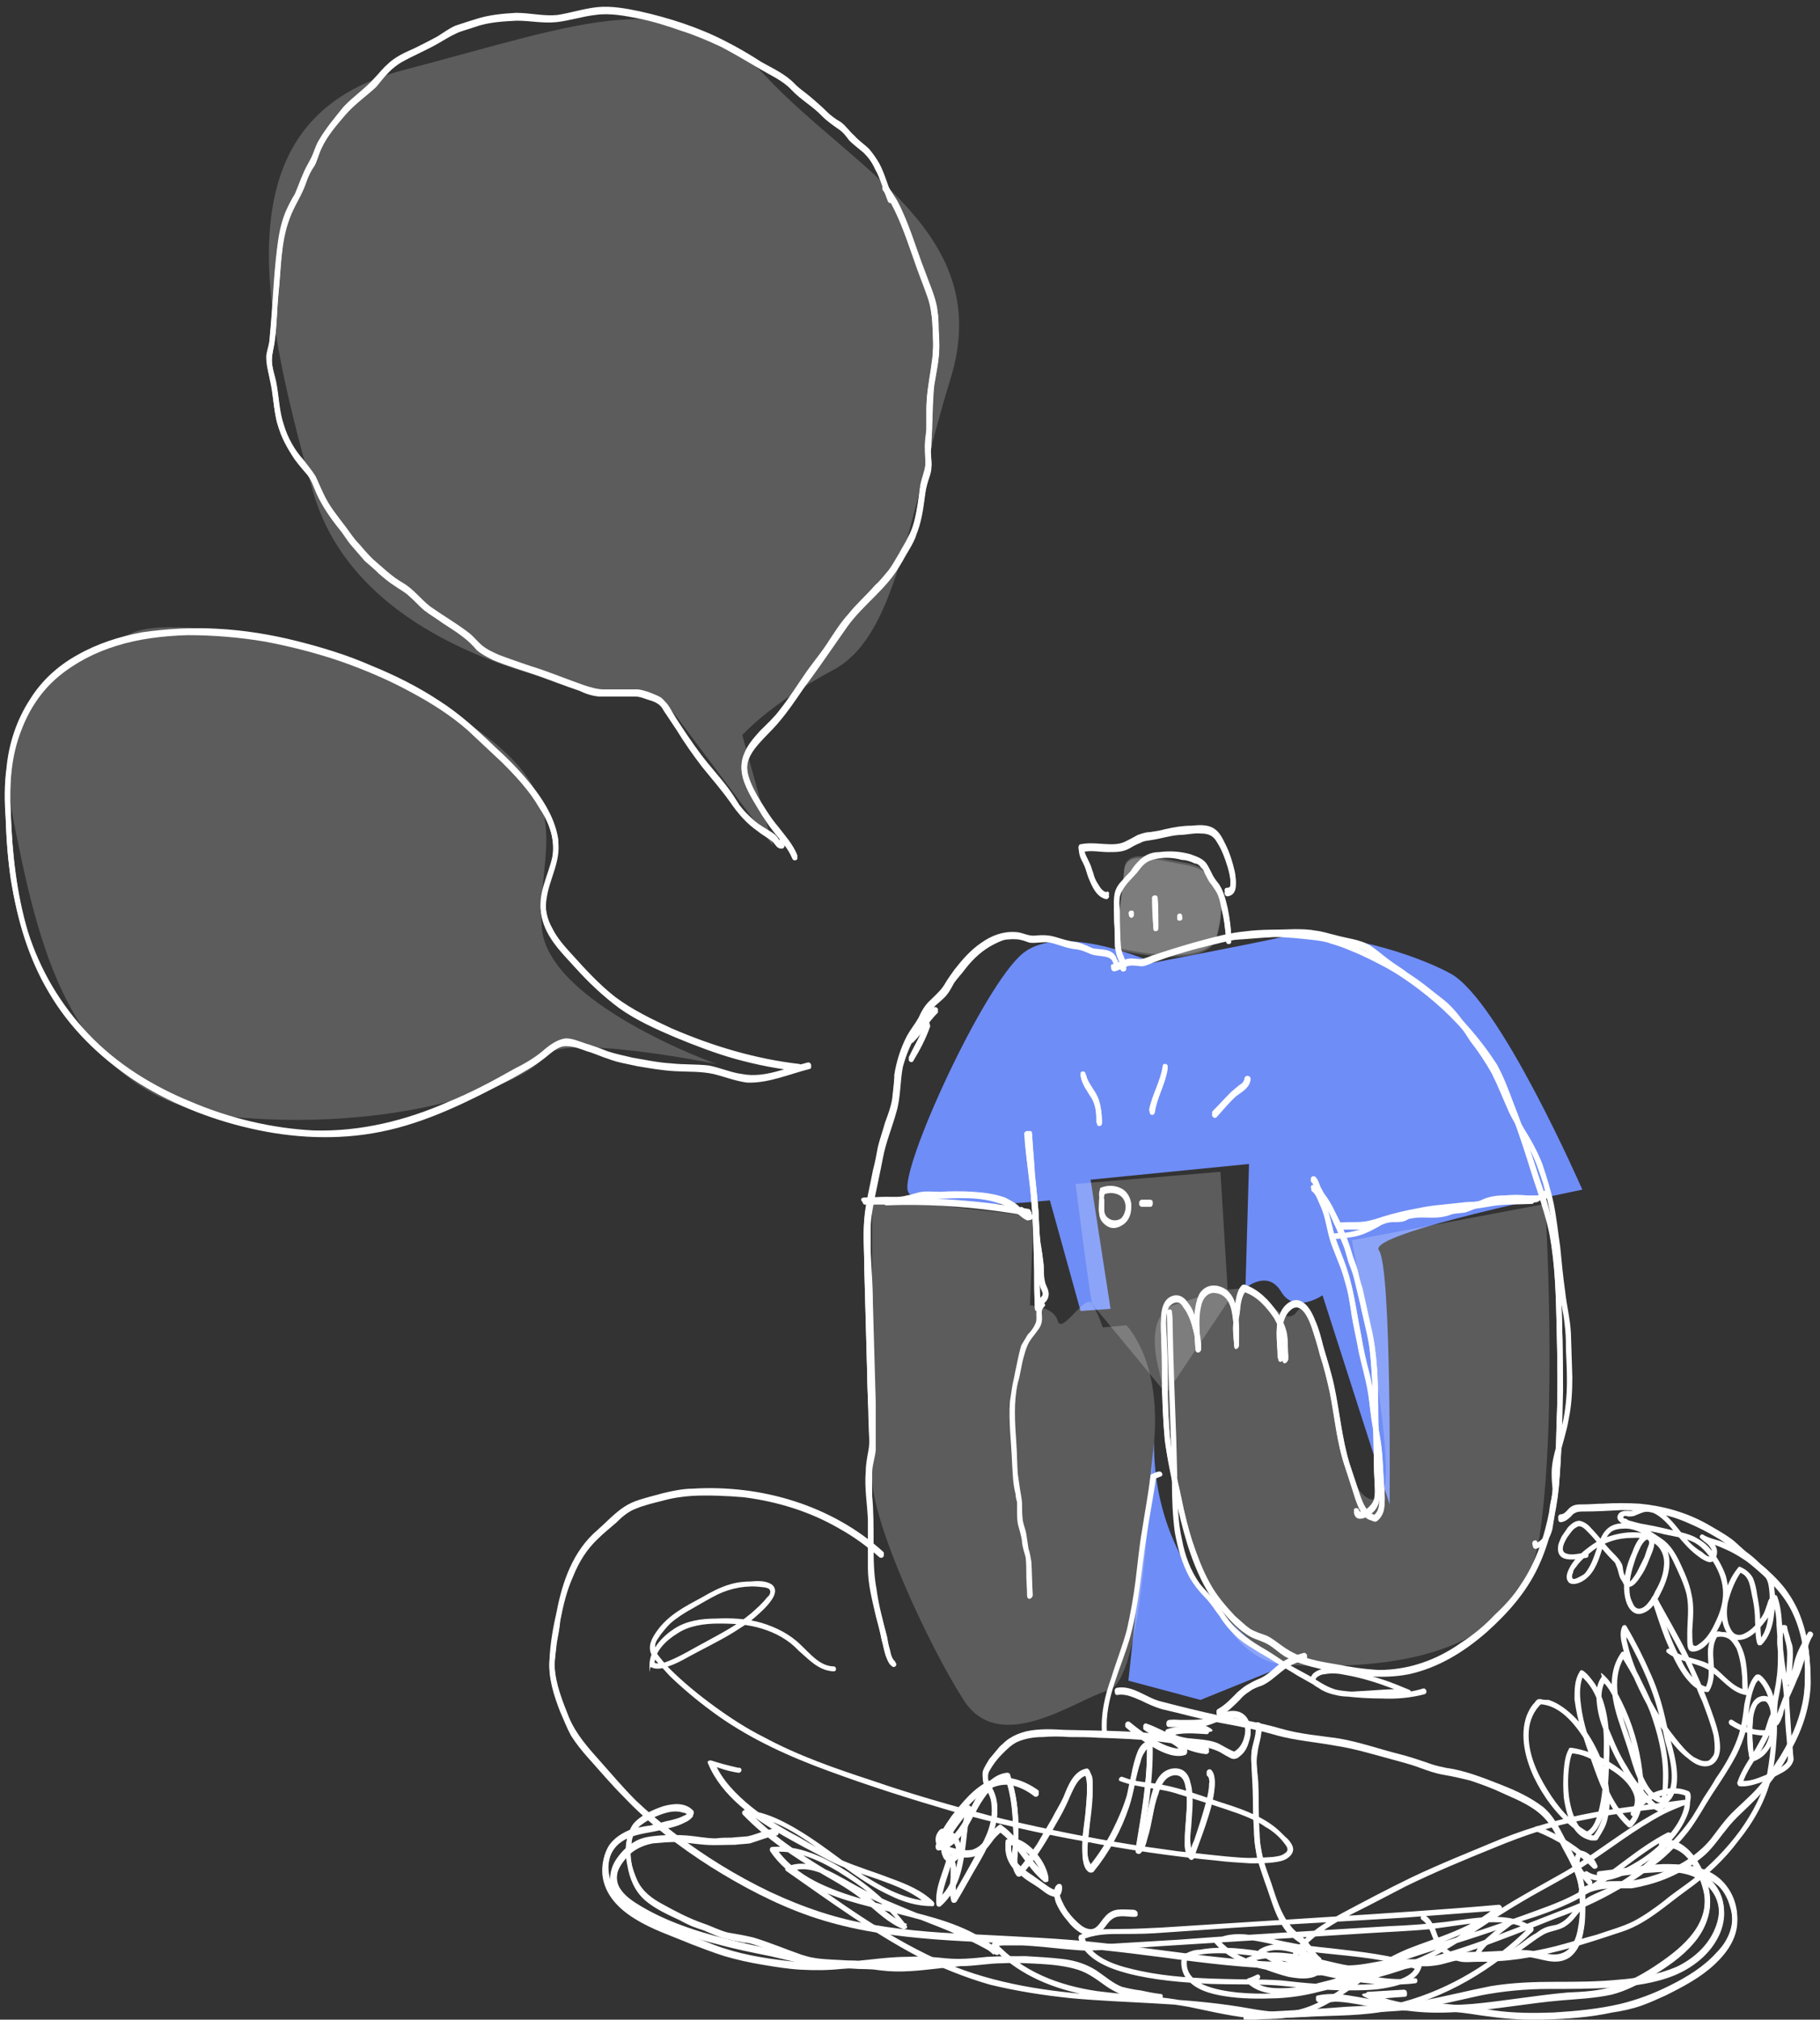 <?xml version="1.0" encoding="UTF-8"?>
<svg xmlns="http://www.w3.org/2000/svg" version="1.1" xmlns:xlink="http://www.w3.org/1999/xlink" viewBox="0 0 255 283">
  <rect x="0" y="0" width="255" height="283" fill="#333333" stroke="none"/>
  <defs>
    <style>
      .cls-1 {
        fill-opacity: .2;
      }

      .cls-1, .cls-2 {
        fill: #fff;
      }

      .cls-3 {
        fill: none;
      }

      .cls-4 {
        fill: #6f8df6;
      }

      .cls-5 {
        clip-path: url(#clippath);
      }
    </style>
    <clipPath id="clippath">
      <rect class="cls-3" width="255" height="283"/>
    </clipPath>
  </defs>
  <!-- Generator: Adobe Illustrator 28.7.1, SVG Export Plug-In . SVG Version: 1.2.0 Build 142)  -->
  <g>
    <g id="Layer_1">
      <g class="cls-5">
        <g>
          <path class="cls-1" d="M108.3,118.5l-15.4-20.6s-41.6-2.3-49.1-29.2c-7.6-27-12.5-52.4,12.8-58.9,25.3-6.6,38.2-12.4,50.7.9s32.1,22,25.9,42.3c-6.2,20.3-7.6,36.2-16.5,40.9-8.8,4.7-12.7,9.1-12.7,9.1l4.3,15.5Z"/>
          <path class="cls-4" d="M161.6,134.9s-12.8-5.8-18.3-1.3-17.2,30.1-16.1,33.3c1,3.3,19.9,1.3,19.9,1.3l4.3,15.5,4.2-.3-2.8-18.1,22.2-2.2-.5,17.4s3.1-2.7,5,.5,5.8.5,5.8.5l9.4,29.3s.3-33.2-1.5-35.6c-1.8-2.4,28.5-8.5,28.5-8.5,0,0-11.6-26.6-18.5-30.3s-18.6-6.3-23.5-5.1c-5,1.1-18.1,3.6-18.1,3.6h0ZM161.7,202.1l-3.6,33.4,10.1,2.7,12.1-4.9s-18.8-9.6-18.6-31.2h0Z"/>
          <path class="cls-1" d="M122.2,168.1c1.7-.1,22.6,2.3,22.6,2.3l-.5,12.5s3.4.2,3.9,2.2c.6,2,3.9-4,4.8-2.4,1,1.6,1.5,3.3,1.5,3.3l3.3-.3s4.9,4.7,3.9,16.4c-.9,11.7-2,33.7-6.5,34.8-4.4,1.2-15.1,9.3-20.2,1.3s-12.8-24.9-12.8-31.1c0-6.2,0-39,0-39ZM164.7,182.8s-4.5.7-2.3,9.3,3.8,40.4,17.9,41.2c14.2.7,32.7-.9,35.4-18,2.6-17.2.8-46.6.8-46.6l-27.1,5.1s6.6,31.9,4.3,35.4c-2.2,3.4-6-3-7-12.8-1.1-9.9-3.4-14.8-5-12.6-1.5,2.2-4.2-1.8-4.2-1.8l-3-1.5-3.7.3-6.1,2h0ZM156.1,132.7s13.1,3.4,14.4-1.7c1.3-5.1.7-9.2-4.4-10.1-5-.9-8.4-1.9-8.6,1-.2,2.9-1.4,10.8-1.4,10.8Z"/>
          <path class="cls-1" d="M153,182.7c-.6-3.3-2.3-16.8-2.3-16.8l20.3-1.7,1.1,18.1-8.7,13-10.4-12.6h0Z"/>
          <path class="cls-1" d="M-.4,797.4"/>
          <path class="cls-1" d="M-.4,797.4"/>
          <path class="cls-2" d="M180.5,190.1c-.1-1.1,0-2.2-.2-3.3-.2-1-.7-2-1.3-2.9-1.2-1.7-2.6-3.2-4.6-3.9-.2,0-.3,0-.4.1-.8.8-.9,2.3-1,3.4-.1.6-.2,1.2-.2,1.8-.1,1,0,2,.1,2.9,0,.5.7.4.7,0,0-1.6,0-3.1-.3-4.6-.2-1.3-.8-2.8-2.3-3.3-1.1-.4-2.2-.1-2.9.9-.6,1.1-.7,2.5-.8,3.7,0,1.3.1,2.7.2,4,0,.5.7.4.8,0,0-1.1-.2-2.1-.5-3.1-.3-1.2-.6-2.4-1.4-3.3-.5-.8-1.4-1.3-2.4-.8s-1.3,1.8-1.3,2.8c-.1,1.3,0,2.5,0,3.7.1,2.3.1,4.6.1,6.9.1,2.2.2,4.5.4,6.8.3,2.1.8,4.2,1.2,6.3.9,4.2,1.8,8.3,3.5,12.2.9,1.8,1.9,3.4,3.2,5,1.2,1.3,2.5,2.8,4.1,3.7.9.5,1.8.6,2.6,1.1s1.4,1.1,2.2,1.6c1.6.9,3.4,1.4,5.2,1.8,4,.9,8.1,1.5,12.1.7,4.2-.8,7.8-3.1,11-5.9,2.9-2.5,5.5-5.5,7.2-9,1.6-3.5,2.5-7.3,2.9-11.1.4-4.6.5-9.2.5-13.8.1-4.6,0-9.3-.2-13.9-.1-2.3-.3-4.5-.7-6.7-.3-2.2-.9-4.3-1.5-6.4-1.5-4.3-2.7-8.6-4.4-12.8-.7-1.9-1.4-3.8-2.4-5.6-1.1-1.7-2.3-3.3-3.6-4.8s-2.6-2.9-4-4.2c-1.5-1.4-3.2-2.7-4.9-3.8-.9-.7-1.8-1.2-2.7-1.9-.8-.6-1.6-1.3-2.5-1.9-1.5-.9-3.3-1-5-1.5-.9-.2-1.7-.5-2.7-.6-1-.2-2-.2-3-.2-2.3.1-4.5,0-6.8.3-2.2.2-4.4.8-6.6,1.4-2.2.6-4.4,1.3-6.5,2-.5.2-1,.4-1.5.5-.5,0-1-.1-1.4-.1-1,0-1.7.6-2.6.8-.5.1-.2.8.3.7.9-.2,1.6-.8,2.6-.8.4.1.8.1,1.3.1.5-.1,1-.3,1.4-.4,1.1-.4,2.1-.8,3.2-1.1,1-.3,2-.6,3-.9,2.2-.6,4.3-1.2,6.5-1.4,2.2-.3,4.4-.3,6.6-.3s2.1-.1,3.2,0l2.4.6c1.6.5,3.5.6,5,1.4.9.6,1.7,1.3,2.5,1.9.8.6,1.7,1.2,2.5,1.7,1.6,1.1,3.2,2.3,4.7,3.6,2.9,2.6,5.5,5.5,7.5,8.7,1.1,1.7,1.9,3.5,2.6,5.4.8,2.1,1.5,4.1,2.2,6.2.7,2,1.3,4.1,2,6.1.6,2,1.3,4.1,1.7,6.1.8,4.3.9,8.7,1,13.1.1,4.4.2,8.8,0,13.3-.1,4.2-.2,8.4-1,12.5-.7,3.7-1.9,7.3-4,10.4-1,1.6-2.3,3-3.7,4.3-1.4,1.5-3,2.8-4.7,3.9-3.4,2.4-7.3,3.8-11.5,3.8-2-.1-4-.4-6-.8-1.8-.3-3.6-.6-5.3-1.3-.8-.3-1.6-.8-2.3-1.3-.7-.5-1.3-1-2.1-1.4-.8-.3-1.6-.5-2.4-1-.7-.5-1.4-1.2-2.1-1.8-1.3-1.4-2.6-2.9-3.5-4.6-1-1.8-1.7-3.7-2.4-5.7-.6-1.9-1.1-3.9-1.5-5.9s-.9-4-1.3-6c-.7-4.3-.7-8.7-.8-13.1,0-1.6,0-3.2-.1-4.7-.1-1.1-.2-2.5.4-3.5.2-.4.6-.7,1.1-.7s.7.4.9.7c.7.9,1.1,2.1,1.3,3.2.3.9.5,1.9.4,2.8h.8c-.2-2.2-.6-4.5.1-6.6.3-.9,1-1.6,2-1.4,1.4.2,1.9,1.5,2.2,2.8.3,1.5.2,3,.3,4.5h.7c0-.9-.1-1.8-.1-2.7s.1-1.2.2-1.8c.1-.9.1-2.3.9-3.1-.1,0-.3,0-.4.1,1.9.6,3.2,2.2,4.2,3.7.6.9,1,1.8,1.2,2.8.1,1,.1,2,.1,3s.8.4.8-.1h0Z"/>
          <path class="cls-2" d="M180.1,190.5c.5,0,.4-.7,0-.7s-.5.8,0,.7Z"/>
          <path class="cls-2" d="M179.8,190.2c-.1-1.3-.2-2.5-.2-3.7.1-1.1.3-2.4,1.2-3.2,1.5-1.4,2.6,1.4,3,2.5.4,1.2.8,2.5,1.1,3.8.5,1.7,1,3.5,1.4,5.2.7,3.6,1,7.2,2.1,10.6.5,1.5,1,2.9,1.5,4.4.3,1.1.8,2.2,1.8,2.9.3.1.5.2.8.3.3,0,.5-.1.7-.4.4-.3.5-.8.7-1.3.2-1.1.1-2.3,0-3.5-.1-1.6-.2-3.2-.3-4.7-.2-1.8-.6-3.6-.8-5.4-.2-1.8-.5-3.5-.9-5.2-.5-1.8-.9-3.7-1.2-5.5-.7-3.5-1.1-7-2.4-10.4-.6-1.6-1.3-3.2-1.7-4.9-.3-1.4-.7-2.8-1.3-4.2-.3-.5-.5-1.1-1-1.4-.4-.3-.9.2-.5.5.4.4.7,1,.9,1.5.3.6.5,1.2.7,1.9.5,1.5.7,3.1,1.3,4.6s1.3,3,1.7,4.6c.5,1.7.7,3.4,1,5.1.3,1.7.7,3.4,1,5.1.4,1.7.9,3.4,1.2,5.1.3,1.7.4,3.4.7,5.1.3,1.6.5,3.3.7,5,0,1.5.1,3,.2,4.5.1,1,.2,2.5-.7,3.2h.2c-1.2-.3-1.7-1.6-2.1-2.7-.5-1.5-1-3-1.5-4.5-1.1-3.6-1.4-7.4-2.2-11.1-.4-1.8-1-3.6-1.5-5.4-.3-1.2-.6-2.4-1.1-3.5-.5-1.4-1.8-3.8-3.7-2.6-1.1.7-1.6,2.1-1.7,3.4-.1,1.5.1,2.9.1,4.3.1.5.8.4.8,0h0ZM157.8,135.4c0-.6-.2-1-.4-1.5-.3-.6-.4-1.3-.4-2-.1-1.5-.1-3-.2-4.5,0-1.1-.1-2.1.5-3,.5-.9,1.3-1.5,1.9-2.3.6-.8,1.2-1.6,2.2-1.9,1.3-.4,2.8-.3,4.2,0,.6.1,1.2.3,1.8.5.3.2.7.3.9.6.2.2.4.5.5.8.3.6.5,1.1.9,1.6s.8,1,1,1.6c.2.5.3,1.1.4,1.6.4,1.6.6,3.2.7,4.8,0,.5.7.4.7-.1,0-1.5-.2-2.9-.5-4.4-.3-1.2-.5-2.2-1.2-3.3-.4-.5-.8-1-1.1-1.7-.2-.4-.4-.8-.6-1.1-.5-.8-1.5-1.1-2.3-1.4-1.4-.4-2.9-.5-4.4-.3-1.2,0-2.2.5-3,1.4-.4.4-.7.8-1,1.3-.4.4-.8.8-1.2,1.3-.7.7-1.1,1.5-1.1,2.5-.1.8,0,1.7,0,2.5,0,.9.1,1.8.1,2.7s0,1.7.3,2.6c.2.6.5,1.1.5,1.8s.7.5.8,0h0ZM145.7,183.1c-.1-3.2-.1-6.4-.2-9.6,0-1.6-.1-3.2-.2-4.7-.1-1.6-.3-3.2-.5-4.7-.2-1.8-.4-3.5-.5-5.3,0-.5-.8-.4-.8.1.2,3.1.8,6.2,1,9.3.3,3.2.3,6.4.4,9.6,0,1.8,0,3.6.1,5.4,0,.5.8.4.7-.1ZM154.4,157.1c-.1-1.1-.1-2.3-.6-3.4s-1.4-2-1.7-3.2c0-.5-.8-.5-.7,0,.2,1.2,1,2.2,1.6,3.3s.6,2.2.6,3.4c.1.5.8.4.8-.1h0ZM161.8,155.7c.3-2.2,1.5-4.1,1.8-6.2.1-.5-.7-.6-.7-.1-.3,2.1-1.5,4-1.9,6.1,0,.5.7.6.8.2h0ZM170.5,156.2c.9-.9,1.7-1.9,2.7-2.8.7-.7,1.7-1.1,2-2.2.1-.5-.7-.6-.8-.2-.1.5-.3.8-.7,1l-1.2,1c-.9.9-1.7,1.8-2.6,2.7-.3.4.3.9.6.5ZM154,168c0,1.1-.3,2.3.6,3.1.7.7,1.8.8,2.6.4.9-.5,1.2-1.6,1.3-2.6,0-.8-.4-1.7-1.1-2.2-.9-.6-2.1-.7-3.1-.3-.1,0-.2.1-.2.3,0,.1-.1.3-.1.5-.1.5.6.7.7.2,0-.2.1-.4.1-.6,0,.1-.1.2-.2.3.7-.2,1.4-.3,2.1,0,.5.3.9.9,1,1.5.1.7-.1,1.6-.6,2.1-.5.4-1.3.4-1.8,0-.9-.6-.5-1.8-.6-2.7,0-.5-.7-.5-.7,0ZM161.1,168.1h-1.1c-.2,0-.4.2-.4.4s.2.4.4.4c.4,0,.8-.1,1.2-.1s.3-.2.3-.4-.2-.3-.4-.3h-1.1c-.2,0-.4.2-.4.4s.2.4.4.4c.4,0,.8-.1,1.2-.1s.3-.2.3-.4-.2-.3-.4-.3h0ZM123.7,217.4c-7.2-6.5-17.1-9.4-26.7-8.8-1.3,0-2.7.3-4,.6-1.4.4-2.8.7-4.1,1.2-2.1.8-3.6,2.6-5.2,4-3.4,2.9-4.9,7.2-5.7,11.4-.5,2.2-.9,4.4-1,6.6-.2,2.5.6,4.9,1.5,7.2.5,1.1.9,2.3,1.5,3.3.7,1.1,1.5,2.1,2.3,3,1.7,1.9,3.3,3.9,5,5.7,3.7,3.7,7.8,6.9,12.3,9.7,4.3,2.7,9,5.3,13.9,7,10,3.5,20.8,3.3,31.4,3.9,6.1.3,12.1,1.1,18.2,1.9,5.8.7,11.6,1.4,17.5,1.5,1.4,0,2.9-.1,4.3.1,1.3.1,2.5.5,3.8.5,2.8,0,5.5-.9,8.3-.9s2.8,0,4.2-.2,2.6-.7,4-.8c1.5-.1,3-.1,4.5-.2,1.3,0,2.7-.2,4-.2,2.1.2,4.2,1.4,6.1.1,1.3-.9,1.8-2.4,2.1-3.8.2-1.6.2-3.2.2-4.8-.1-2.4-1-4.5-2.2-6.6-1.1-1.9-1.9-4.1-3.7-5.6-1.7-1.3-3.6-2.2-5.6-3-2.3-.9-4.5-1.8-6.9-2.3-1.4-.2-2.7-.5-4-1-1.2-.4-2.4-.8-3.6-1.1-2.8-.7-5.6-1.7-8.5-2.2-2.7-.4-5.5-.6-8.2-1.4-2.8-.8-5.6-1.3-8.5-1.8-2.8-.6-5.6-1.3-8.3-2-2-.5-3.9-2.3-6.1-1.9-.5.1-.4.9.1.8,1.1-.2,2.3.3,3.3.8,1,.4,1.9.9,2.9,1.1,2.7.7,5.4,1.4,8.1,1.9,2.7.6,5.4,1,8.1,1.8,2.6.8,5.3,1,7.9,1.4,2.8.4,5.4,1.3,8,1.9,1.4.4,2.6.7,3.9,1.2,1.2.4,2.3.8,3.5,1,1.2.3,2.5.5,3.7.8,1.2.4,2.3.9,3.5,1.4,1.9.8,3.9,1.5,5.6,2.8.9.6,1.6,1.3,2.2,2.2.6,1,1.1,2.1,1.6,3.1,1.2,2.1,2.3,4.2,2.4,6.7.1,1.6.1,3.2-.2,4.7-.2,1.4-.8,3.1-2.3,3.6-1.1.4-2.3,0-3.4-.2-1.2-.3-2.4-.3-3.7-.2l-4,.2c-1.4,0-2.7,0-4,.2-1.3.3-2.6.7-4,.8-1.3.1-2.7,0-4,0-2.8.2-5.4,1.2-8.1.8-1.2-.1-2.4-.4-3.6-.4h-4.3c-2.8,0-5.7-.3-8.5-.6-5.8-.6-11.5-1.5-17.3-2.1-5.4-.6-10.8-.8-16.3-1.1-5.1-.2-10.2-.5-15.3-1.4-5-.8-9.7-2.4-14.4-4.6-4.6-2.2-9-4.9-13.1-8-2-1.5-3.9-3.1-5.7-4.8-1.8-1.8-3.4-3.7-5-5.5-1.7-1.9-3.4-3.8-4.4-6.2-.9-2.3-1.9-4.7-2-7.3,0-1.1.2-2.2.3-3.3.2-1.1.4-2.1.5-3.1.4-2.1.9-4.3,1.8-6.3.8-2,1.9-3.8,3.5-5.3.8-.8,1.6-1.5,2.5-2.2.8-.8,1.7-1.5,2.8-2,1.2-.5,2.5-.7,3.7-1.1,1.4-.3,2.8-.6,4.3-.7,2.4-.1,4.7,0,7.1.2,4.7.6,9.3,2.1,13.4,4.4,2,1.1,3.9,2.5,5.6,4,.4.4.9-.2.5-.5h0Z"/>
          <path class="cls-2" d="M218.7,213c.6-.1,1-.4,1.4-.8.2-.2.3-.4.6-.5.3-.2.7-.2,1.1-.2,1.8,0,3.6-.1,5.4-.1,3.2-.1,6.4.5,9.3,1.7,1.4.6,2.8,1.4,4.1,2.2s2.5,1.7,3.6,2.7c2.5,2.2,5,4.1,6.6,7,1.4,2.6,2,5.7,2.1,8.7,0,1.5,0,3.1-.3,4.6-.3,1.6-.8,3.1-1.4,4.5-.7,1.4-1.4,2.8-2.3,4.1-.8,1.3-1.7,2.6-2.8,3.8-1,1.1-2.3,2.2-3.4,3.3-1.1,1.1-2,2.4-3,3.7-1.9,2.3-4.6,3.9-7.4,4.9-1.5.5-3,.9-4.5,1-1.5,0-2.9-.1-4.3.3-.8.1-1.5.4-2.2.8l.6.4c0-.1,0-.3.1-.4.1-.5-.7-.6-.7-.2,0,.1,0,.3-.1.4-.1.4.3.6.6.4,1.4-.8,2.9-.9,4.5-.9.7-.1,1.5,0,2.2-.1.8-.1,1.6-.3,2.4-.5,2.9-.7,5.6-2.2,7.9-4.2,1.3-1.1,2.2-2.4,3.2-3.7,1-1.2,2.2-2.3,3.4-3.5,2.3-2.1,4.1-4.8,5.6-7.6,1.5-2.9,2.6-6,2.6-9.2.1-3-.2-6.1-1.3-9-.5-1.4-1.3-2.8-2.2-4-1-1.3-2.3-2.5-3.5-3.5-.6-.6-1.3-1.2-2-1.7-.6-.5-1.2-1.1-1.8-1.6-1.2-.9-2.5-1.6-3.7-2.3-2.9-1.6-6.1-2.5-9.4-2.8-1.7-.1-3.4-.1-5.1,0-.9,0-1.8.1-2.7.1s-1.4,0-2,.5c-.4.4-.7.9-1.3.9-.4.1-.4.8.1.8h0ZM171,240.1c1-.6,1.9-1.4,2.7-2.2s.9-.9,1.4-1.2,1.1-.5,1.7-.8c1.1-.5,1.9-1.3,2.8-2,1-.7,2-1.3,3.2-1.5.5-.1.4-.8-.1-.8-1.1.3-2.2.7-3.2,1.4-1,.7-1.8,1.7-3,2.2-.5.2-1.1.5-1.6.8-.6.3-1,.7-1.5,1.1-.9.9-1.7,1.8-2.8,2.4-.4.3,0,.9.4.6h0ZM155.1,125c-.6,0-1-.7-1.3-1.2-.3-.4-.5-.9-.6-1.4-.2-.5-.3-1-.5-1.4-.3-.7-.8-1.4-.8-2.2,0,.1-.2.3-.3.4,1.2-.4,2.4-.2,3.6-.2,1.2,0,2.2,0,3.2-.6s.9-.5,1.3-.7c.6-.2,1.1-.3,1.7-.4,1.3-.2,2.5-.5,3.8-.7,1,0,2.1-.2,3.1-.2s1.7.4,2.2,1.2c.6,1.1,1.1,2.3,1.5,3.5.2.8.4,1.5.4,2.3s0,1-.5,1c-.5,0-.4.8.1.8,1.4-.2,1.2-2.1,1-3.1-.3-1.3-.7-2.6-1.3-3.8-.4-.8-.8-1.7-1.6-2.2-.9-.6-2.1-.5-3.2-.4-1.2,0-2.4.2-3.7.5-.7.2-1.4.3-2.1.4-.6,0-1.1.2-1.7.4-.5.3-1.1.6-1.7.9-.6.3-1.2.4-1.9.4-1.5,0-3-.3-4.4,0-.2,0-.3.3-.3.4,0,.9.6,1.7.9,2.5.2.4.3,1,.5,1.5.5,1.1,1.1,2.7,2.5,2.9.4,0,.6-.6.1-.7h0Z"/>
          <path class="cls-2" d="M161.4,125.8c0,1.4.1,2.8.2,4.1,0,.5.7.4.7-.1,0-1.3,0-2.7-.1-4,0-.5-.8-.4-.8,0h0ZM165.3,128.8c.5-.1.4-.8,0-.8-.5,0-.5.8,0,.8ZM158.5,128.3c.5,0,.5-.8,0-.7-.5,0-.5.7,0,.7ZM124.6,167.9h-.5c-.4,0-.4.7,0,.7,6.7-.1,13.3.4,19.9,1.6l-.3-.3c0,.2.1.4.1.6.1.4.9.2.7-.3,0-.2,0-.4-.1-.5,0-.2-.2-.3-.3-.3-5.1-.9-10.3-1.4-15.5-1.5-1.5,0-3.1,0-4.6,0,0,.3,0,.5,0,.7h.4c.5,0,.5-.7,0-.7ZM188.3,171.3h-.5c0,.3,0,.5.1.7h2.7c.8-.1,1.7-.2,2.5-.5.8-.2,1.6-.5,2.4-.8.9-.2,1.7-.3,2.6-.5,1.8-.4,3.5-.7,5.3-.8,1.7-.1,3.4-.2,5.1-.6,2-.4,4-.3,6.1-.3s.4-.8-.1-.8c-1.8.1-3.6,0-5.4.2-.9.2-1.7.4-2.6.5-.9,0-1.7.1-2.5.2-1.8.2-3.5.3-5.3.7-1.7.3-3.4.7-5,1.2-.9.3-1.8.6-2.8.7-1,.1-2,0-3.1.1-.5,0-.4.7.1.7h.4c.5,0,.4-.7,0-.7h0ZM175.9,241.7c.2,1.2-.3,2.3-.5,3.4-.2,1.2,0,2.4,0,3.6.2,2.5.1,5.1.3,7.6,0,1.2.1,2.4.4,3.6.2,1.2.7,2.4,1.1,3.5.8,2.1,1.3,4.3,2.5,6.2.3.5.7,1,1.2,1.4.4.4.9.8,1.3,1.2.9.8,1.4,1.9,2.3,2.6.4.3.9-.2.5-.5-.8-.6-1.2-1.6-1.9-2.3-.7-.8-1.7-1.3-2.3-2.2-1.4-1.7-2-3.9-2.7-6-.4-1.1-.8-2.2-1.1-3.3-.3-1.2-.5-2.5-.6-3.7-.1-2.4,0-4.9-.2-7.3,0-1.4-.3-2.8-.1-4.2.2-1.2.8-2.4.6-3.6-.1-.5-.9-.5-.8,0h0ZM-.4,797.4-.4,797.4"/>
          <path class="cls-2" d="M145.4,250.8c-1.9-1.3-4.2-2.2-6.5-1.4-2.4,1-4.1,3.2-5.6,5.1-.9,1.3-1.8,2.6-2.2,4.1-.1.2.2.5.4.4,1.9-.2,3.1-1.8,4.1-3.3,1-1.8,1.8-3.7,3.2-5.2.6-.7,1.4-1.3,2.4-1.4l-.4-.2c1,2.6,1.1,5.4,1.2,8.2,0,1-.2,2-.2,3s0,1.9.7,2.5c.1.2.4.1.5,0,1.8-2,3.2-4.2,4.5-6.5.6-1.1,1.2-2.1,1.8-3.3.4-.7.7-1.6,1.1-2.4.4-.7,1-1.7,1.9-1.8-.1,0-.2-.1-.3-.2.3.6.3,1.5.3,2.2,0,1-.1,2.1-.2,3.2s-.3,2.3-.4,3.4c-.1,1-.1,2,0,3,.1.7.3,1.6,1,1.9.2.1.4,0,.5-.1,2.2-2.7,3.8-5.8,5-9.1.7-2,.9-4.2,1.6-6.3.1-.4.3-1,.6-1.4.1-.1.2-.3.3-.4.1,0,.2-.1.3-.1-.1,0-.2-.2-.3-.3.1,4.9-.8,9.8-1.6,14.7,0,.4.4.6.7.3.5-.5.8-1.4,1-2.1.3-1,.5-2,.7-3,.2-1.1.4-2.2.7-3.2.3-.8.6-1.6,1.3-2.2.5-.4,1.2-.5,1.8-.2.5.2.7.9.8,1.5.4,1.8.1,3.7,0,5.6-.1.9-.1,1.9-.1,2.8.1.6.2,1.4.8,1.7.2.1.4,0,.5-.3.4-1.5,1.1-3,1.6-4.5.6-1.8,1.2-3.7,1.3-5.6,0-.6,0-1.4-.5-1.9-.4-.3-.9.3-.5.6.1.1.2.3.2.5.1.2.1.6,0,.8,0,.9-.2,1.7-.4,2.5-.5,1.9-1.1,3.7-1.7,5.5-.3.6-.5,1.3-.7,2,.1,0,.3-.2.5-.3h-.1c0-.1.1,0,0-.1q0-.1-.1-.1v-.2c0-.3-.1-.6-.1-.9-.1-.8,0-1.7,0-2.6.2-1.9.4-3.9,0-5.8-.1-.7-.4-1.4-1-1.8-.6-.4-1.5-.4-2.2-.1-1.7.7-2.2,3.1-2.6,4.8-.3,1.2-.4,2.4-.7,3.6-.2.9-.5,1.9-1.1,2.5.2.1.4.2.7.3.7-4.9,1.7-9.8,1.5-14.9,0-.1-.1-.3-.3-.3-.8-.1-1.4.7-1.7,1.4-.4,1-.7,2.2-.9,3.3-.2.9-.4,1.8-.6,2.8-.5,1.7-1.2,3.3-2,4.9-.9,1.8-2,3.5-3.3,5.1.1,0,.3,0,.5-.1-.2,0-.3-.2-.4-.4-.2-.3-.2-.6-.3-1-.1-.9,0-1.9.1-2.8.2-2.2.5-4.4.6-6.6,0-.9-.1-1.9-.5-2.6-.1-.1-.2-.2-.3-.2-1.9.3-2.7,2.5-3.3,4-.5,1.1-1.1,2-1.6,3-.7,1.2-1.4,2.4-2.1,3.6-.9,1.3-1.8,2.6-2.8,3.7h.5c-.6-.6-.5-1.8-.4-2.6,0-1,.1-2,.1-3,0-2.7-.3-5.3-1.2-7.9,0-.1-.2-.2-.4-.2-1.9.2-3.2,1.8-4.2,3.3-1,1.7-1.8,3.7-3.1,5.2-.6.7-1.4,1.3-2.4,1.4.1.1.3.3.4.5.4-1.3,1.1-2.4,1.8-3.4.7-1.1,1.5-2.1,2.4-3,1.4-1.4,3.2-2.8,5.4-2.6,1.3.2,2.5.8,3.5,1.6.4.3.9-.3.5-.6h0Z"/>
          <path class="cls-2" d="M157.8,241.9c1.2,1,2.5,1.9,3.9,2.7,1.2.7,3,1.6,4.4,1,.2-.1.3-.4.2-.6-1.3-2-3.8-2.1-5.5-3.4-.1.2-.2.4-.3.6,2.8,1,5.4,3.1,8.4,3.3.3,0,.7-.3.4-.6-.7-.8-1.7-1.1-2.7-1.3s-2.1-.3-2.7-1.2c0,.2-.1.4-.1.6,1.6-.6,3.5-.3,5.2-.3s.5-.6.1-.8c-1.7-.5-3.5-1.1-5.3-.9-.5.1-.5.8,0,.8,1.6,0,3.2.1,4.8-.2,1.3-.2,2.6-1,3.9-1.1.8,0,1.4.2,1.8.9.3.7.2,1.4,0,2.1-.2.8-.7,1.6-1.5,2h.3c-.9-.3-1.6-.8-2.4-1.2-.9-.4-1.9-.5-2.8-.6-1-.1-2.1-.2-3.1-.3-1-.2-2-.3-3.1-.5-4.1-.4-8.3-.4-12.5-.5-1.8-.1-3.6-.2-5.4.2-.8.2-1.6.5-2.2.9-.6.3-1,.8-1.5,1.2-.5.6-1,1.2-1.5,1.8-.3.5-.7,1.1-.9,1.7-.1.7,0,1.4.4,2.1.5.8.8,1.6.8,2.5.3,2.4-.7,4.7-1.9,6.6-1.2,2.2-2.4,4.4-3.7,6.5h.7c-.1-.4-.1-.9-.1-1.4v-1.8c0-.8.1-2.1-.6-2.7-.2-.2-.5-.1-.6.2-.5,2.1-1.7,4.2-1.5,6.4,0,.2.3.5.5.3,1.5-1.3,2.4-2.9,2.9-4.8.5-1.8.6-3.7.9-5.6.1-1,.3-2,.6-3,.1-.3-.2-.6-.5-.5-.7.4-1.3,1.1-1.7,1.7-.7.8-1.2,1.7-1.6,2.6-.3.8-.6,1.7-.3,2.5.2.4.5.7.8.8.3.1.5.2.7.1.3-.1.5-.3.7-.4.7-.7.5-1.9.1-2.6-.3-.5-.6-.9-1.1-1.1-.3-.2-1-.5-1.4-.3-.4.3-.7.9-.7,1.3s.2.8.5,1.1c.7.7,1.7,1,2.6,1.2,1.2.2,2.4.1,3.4-.6.5-.3.9-.9,1.3-1.4.4-.5.9-1.1,1.5-1.5-.1,0-.3-.1-.5-.1,2.7,1.9,3.8,5.1,6.4,7.1.2.2.7,0,.6-.3-.2-1.4-1.1-2.8-2-3.8-1-1-2.3-2-3.7-1.6-.1,0-.3.1-.3.2-.1,1,0,1.9.5,2.8.4.8,1.1,1.5,1.9,2,.7.6,1.4,1,2.2,1.5.6.5,1.2,1,1.9,1.3.3.1.7.1,1-.1s.4-.7.4-1.1c-.1-.4-.5-.4-.7-.2-.6.5-.4,1.5-.2,2.2.4,1,1,1.9,1.6,2.7.7.7,1.4,1.5,2.4,1.8,1,.5,1.9.2,2.6-.7.5-.5.8-1.2,1.5-1.6.8-.4,2-.2,2.9-.2s.4-.7-.1-.7-1.5-.1-2.3,0c-.7.1-1.3.5-1.7,1-.6.6-1.1,1.9-2.2,1.7-.8-.1-1.5-.8-2.1-1.4s-1.2-1.4-1.6-2.3c-.2-.4-.4-.8-.4-1.2-.1-.4,0-.6.2-.8-.2,0-.5-.2-.7-.3,0,.3.1.5-.2.5-.4-.1-.7-.3-1-.5-.7-.5-1.4-1-2.1-1.5-1.7-1.1-3.4-2.5-3-4.7-.1,0-.2.2-.3.3,1.2-.3,2.3.7,3.1,1.5.7.9,1.5,2.1,1.7,3.2.2,0,.4-.2.6-.3-2.6-1.9-3.7-5.1-6.4-7-.1-.1-.3-.2-.4-.1-.8.6-1.3,1.3-1.9,2-.5.7-1,1.2-1.9,1.5-.6.1-1.3.1-2-.1-.6-.1-1.3-.3-1.9-.7-.2-.2-.4-.4-.4-.6-.1-.4.2-.7.4-.9,0,0-.2.1-.3.1.9,0,1.6.8,1.9,1.6.1.3.1.7-.1,1-.1.2-.3.2-.5.3,0,.1-.2.1,0,.1,0,0-.1,0-.1-.1,0,0-.1,0-.2-.1-.6-.3-.3-1.2-.2-1.8.3-.9.8-1.7,1.4-2.5.3-.4.6-.8.9-1.1.2-.3.5-.6.8-.7-.2-.1-.3-.3-.5-.4-1,3.4-.6,7.2-2.2,10.4-.4,1-1.1,1.8-1.9,2.5.2.1.4.2.6.3,0-1,.3-2.1.6-3.1s.7-2,.9-3.1l-.6.2c.3.3.3.7.4,1v1.6c-.1,1-.2,2.1.1,3,.1.4.5.3.7.1.8-1.3,1.5-2.6,2.3-3.9.7-1.3,1.5-2.6,2.1-3.9,1.2-2.4,2-5.4.6-7.9-.2-.4-.5-.8-.6-1.2s0-.9.2-1.4c.4-.9,1.1-1.6,1.8-2.4.6-.6,1.3-1.3,2.1-1.7,1.1-.5,2.4-.7,3.6-.7,1.2-.1,2.5,0,3.7,0,1.4.1,2.7.1,4.1.1,3,.1,6,.2,9,.6,1.4.2,2.8.4,4.2.5,1.3.2,2.6.3,3.8,1,.5.3,1,.6,1.6.8.3.1.4.2.7,0,.2,0,.4-.2.5-.3.6-.5,1.1-1.2,1.3-2,.5-1.4.2-3.3-1.3-3.9-1.1-.4-2.2,0-3.2.4-.7.2-1.3.5-2,.6-.8.1-1.6.1-2.4.1h-2.3v.8c1.8-.2,3.5.4,5.1.9,0-.3.1-.5.1-.8-1.8,0-3.7-.2-5.5.4-.2.1-.3.3-.2.5.6.9,1.6,1.2,2.6,1.4.9.2,2.1.3,2.8,1.2l.4-.6c-3.1-.3-5.6-2.3-8.5-3.3-.3-.1-.6.4-.3.6,1.7,1.3,4.2,1.5,5.4,3.4,0-.2,0-.4.1-.6-.5.2-1.2.1-1.8-.1-.7-.2-1.5-.6-2.2-1-1.2-.7-2.4-1.6-3.5-2.5-.4-.3-.9.3-.5.6h0Z"/>
          <path class="cls-2" d="M-.4,797.4"/>
          <path class="cls-2" d="M-.4,797.4"/>
          <path class="cls-2" d="M-.4,797.4"/>
          <path class="cls-2" d="M-.4,797.4"/>
          <path class="cls-2" d="M-.4,797.4"/>
          <path class="cls-2" d="M-.4,797.4"/>
          <path class="cls-2" d="M-.4,797.4"/>
          <path class="cls-2" d="M211.5,269c-1,.8-2,1.5-3,2.4-.8.7-1.8,1.7-2,2.9,0,.2.1.4.3.4,1.8.4,3.5.2,5.2-.7,1.5-.9,2.8-2.1,4.4-3,1-.5,2.2-.5,3.1-1.2.9-.6,1.4-1.5,2.1-2.2,1.5-1.7,3.9-2.1,5.8-3.2.9-.5,1.7-1.1,2.6-1.7l2.4-1.8c1.5-1.2,2.9-2.7,4.1-4.2,1.3-1.7,2.3-3.6,3.4-5.3,1.2-1.8,2.4-3.6,3.4-5.5.5-1,.9-2,1.2-3,.2-.7.3-1.5.4-2.2.2-1.6.4-3.3,1.1-4.8.2-.3.4-.5.6-.7h-.5c1.2,1,1.8,2.7,2,4.2.2,1.7.1,3.6-.7,5.1-.5.8-1.1,1.3-2,1.6.2,0,.4.1.5.2-.2-.6-.3-1.3-.3-2-.1-1-.1-2,0-3,0-.8.2-1.7.6-2.4.2-.2.4-.4.7-.5h.4c0,0,.1,0,.2.1.4.4.6,1.2.6,1.8.2,1,.1,2,.1,3-.1,1.8-.3,3.5-.6,5.2-.6,2.9-2.1,5.6-3.8,8-1.9,2.6-4.2,4.9-6.7,6.9-1.3,1-2.7,1.9-4,3-1.3,1-2.7,2-4.2,2.8-1.6.8-3.5,1.3-5.2,1.9-1.9.5-3.8,1.1-5.7,1.6-3.6.9-7.3,1.4-11.2,1.5-.6,0-1.3,0-1.9-.1-.7-.1-1.4-.4-1.9-.8-.7-.4-1.1-1-1.4-1.7-.3-.5-.4-1.2-.7-1.7-.3-.6-.6-1.1-1.2-1.5-.4-.3-.9.3-.5.6,1.2.8,1.3,2.3,2,3.5s2.2,2.2,3.6,2.4c.7.1,1.4,0,2.1,0,1,0,2,0,3-.1,1.9-.1,3.9-.4,5.8-.8,4-.8,7.9-2.1,11.8-3.4,3.4-1.2,6-3.7,8.8-5.7s5.3-4.3,7.3-7c2.1-2.6,3.8-5.6,4.6-8.9.4-1.7.6-3.5.7-5.2.1-1.1.1-2.1,0-3.2,0-.8-.2-1.7-.6-2.4-.5-.6-1.2-.7-1.9-.4s-1.1,1.2-1.3,1.9c-.3,1-.4,2.1-.3,3.2,0,.9,0,1.9.2,2.8,0,.3.1.6.2.9.1.2.3.3.5.2,1.8-.6,2.7-2.3,3.1-4.1.3-1.9.1-4-.6-5.8-.4-.8-.9-1.7-1.6-2.2-.2-.1-.4-.1-.6,0-1,1-1.3,2.8-1.6,4.1-.2,1.7-.4,3.3-1,4.9-.7,1.9-1.8,3.8-3,5.5-.5.9-1.1,1.8-1.7,2.7-.5.9-1.1,1.9-1.6,2.7-2.3,3.4-5.3,6-8.6,8.2-.9.6-1.8,1.2-2.8,1.6-.9.4-1.9.8-2.9,1.3-.9.5-1.6,1.2-2.3,2-.7.9-1.3,1.6-2.4,2-.5.1-1.1.2-1.6.4s-.9.5-1.3.8c-.8.4-1.5,1-2.2,1.5-1.4,1-2.8,1.8-4.5,1.8-.5,0-1.1,0-1.6-.2.1.1.2.3.3.4.2-1.1,1.2-1.9,2-2.6.8-.8,1.8-1.4,2.7-2.2.4-.3-.1-.9-.4-.6h0Z"/>
          <path class="cls-2" d="M-.4,797.4"/>
          <path class="cls-2" d="M125.1,27.7c-.7-1.6-1.1-3.3-1.9-4.8-.4-.7-.9-1.4-1.4-2-.7-.7-1.5-1.2-2.1-1.9-.7-.6-1.1-1.3-1.9-1.9-.7-.4-1.4-.9-2-1.5-.7-.7-1.4-1.3-2.1-1.9-.8-.7-1.6-1.2-2.3-1.9-1.3-1.4-3.1-2.2-4.7-3.1-1.7-1.1-3.4-2.1-5.2-3-3.7-1.9-7.8-3.2-11.8-4.1-1.9-.4-4-.8-6-.6-1.9.2-3.7.8-5.6,1.1-1.9.2-3.8-.3-5.8-.3-1.9.1-3.9.3-5.7.9-1,.3-1.9.6-2.8.9-.9.4-1.7,1-2.5,1.5-.9.5-1.9,1-2.9,1.5-.8.4-1.6.7-2.3,1.1-.7.4-1.3.8-1.8,1.3-.7.6-1.2,1.3-1.8,1.9-1.3,1.5-3,2.6-4.4,4.1-1.2,1.5-2.4,2.9-3.4,4.6-.5.8-.7,1.7-1.1,2.5-.4.8-.9,1.6-1.2,2.4-.4.9-.7,1.8-1.1,2.7-.5.8-.9,1.6-1.3,2.5-.7,1.7-1,3.5-1.2,5.3-.5,4-.6,8.1-1,12.1,0,1-.4,1.9-.5,2.8,0,1.1.2,2,.5,3,.5,2.1.5,4.2,1,6.3.5,1.7,1.5,3.4,2.5,4.9.5.8,1.2,1.5,1.8,2.3s.9,1.7,1.3,2.6c.8,1.8,1.8,3.4,3.1,4.8.6.8,1.1,1.6,1.7,2.3.6.8,1.2,1.5,1.9,2.2.6.6,1.4,1.2,2,1.8.7.6,1.4,1.2,2.2,1.8.7.4,1.5.8,2.1,1.4.7.6,1.3,1.4,2,1.9.8.7,1.8,1.2,2.6,1.8l2.8,2c.8.5,1.3,1.2,2,1.8.7.6,1.5,1.1,2.3,1.4,1.9.9,4,1.5,6,2.1,2,.8,4,1.5,6.1,2.3.8.3,1.7.6,2.6.7s1.8,0,2.7,0c.8,0,1.7,0,2.5,0s1.5.4,2.3.6c.8.3,1.2.7,1.7,1.4.6.9,1.2,1.8,1.8,2.7,1.1,1.8,2.3,3.5,3.6,5.2,1.3,1.6,2.7,3.2,3.9,4.9,1,1.6,2.3,3,3.8,4.2.7.5,1.5.8,2.1,1.4s.6,1,1.4.9c.2,0,.4-.2.3-.5,0-.1,0-.3,0-.4-.2-.4-.9-.2-.7.3,0,.1,0,.3,0,.4.1-.2.2-.4.3-.5-.3,0-.4-.4-.6-.6-.2-.3-.5-.5-.8-.7-.8-.5-1.7-1-2.4-1.6-.8-.7-1.5-1.4-2.1-2.2-.5-.8-1-1.6-1.6-2.4-1.2-1.6-2.6-3.1-3.8-4.7-1.2-1.6-2.4-3.4-3.5-5.1-.5-.8-.9-1.7-1.6-2.4-.4-.5-.9-.7-1.4-.9-.7-.3-1.5-.6-2.3-.7-.7,0-1.4,0-2.1,0-.9,0-1.8,0-2.7,0-.9,0-1.9-.3-2.8-.6-2-.7-4-1.5-6-2.2-1.9-.6-3.9-1.3-5.8-2-.9-.4-1.8-.8-2.5-1.4s-1.2-1.3-1.9-1.8c-1.7-1.3-3.6-2.4-5.3-3.6-1.3-1-2.3-2.4-3.8-3.3-1.6-.9-2.9-2.2-4.3-3.4-.7-.7-1.3-1.4-1.9-2.1-.7-.7-1.2-1.5-1.8-2.3-1.2-1.6-2.4-3-3.2-4.8-.4-.8-.7-1.6-1.1-2.4-.5-.8-1.1-1.5-1.7-2.3-1.2-1.3-2.2-3.1-2.7-4.8-.7-2-.7-4.1-1.1-6.1-.2-1-.6-1.9-.6-3,0-1,.3-2,.4-3,.3-2.1.3-4.3.5-6.4.4-3.6.3-7.4,1.6-10.8.6-1.7,1.6-3.2,2.3-4.9.3-.9.6-1.7,1.1-2.5.5-.8.7-1.7,1.1-2.5.7-1.7,2.1-3.1,3.3-4.6,1.3-1.4,2.9-2.5,4.3-3.9.6-.7,1.1-1.4,1.8-2.1.5-.5,1.1-1,1.8-1.3,1.6-1,3.3-1.7,4.9-2.6l2.7-1.5c.8-.4,1.8-.6,2.6-.9,1.9-.6,3.9-.8,5.9-.9,1.9,0,3.7.4,5.6.2,1.8,0,3.6-.7,5.4-1,2-.3,4.1.1,6,.5,2,.5,4,1.1,5.9,1.7,2,.7,3.9,1.4,5.8,2.3,1.7.9,3.4,1.9,5.1,2.9,1.6,1,3.4,1.7,4.7,3.1,1.3,1.4,3,2.4,4.3,3.7.6.7,1.3,1.1,2,1.6.3.2.6.4.9.7.3.3.6.7.9,1.1.6.6,1.3,1.1,2,1.7.7.7,1.2,1.5,1.6,2.3.7,1.5,1.1,3.1,1.8,4.6.2.4.9.2.7-.3ZM156.5,134.5c-.4-1.6-2-1.4-3.3-1.6-.4-.1-.8-.4-1.2-.5-.4-.2-.8-.3-1.2-.4-1-.1-1.9-.4-2.9-.7s-1.9-.3-2.9-.2-1.8-.5-2.8-.5c-1.7-.1-3.3.5-4.7,1.5-1.5,1-2.7,2.4-3.8,3.8-.5.7-1,1.4-1.4,2.1-.5.8-1.2,1.4-1.9,2.1-.8.7-1.3,1.6-1.7,2.5-.5.9-1.1,1.6-1.6,2.5-.9,1.7-1.5,3.6-1.8,5.5,0,1.1-.2,2.3-.3,3.4-.2,1.2-.6,2.2-1,3.3-.3,1.1-.7,2.2-1,3.4-.2,1.1-.4,2.2-.7,3.3-.4,2.2-1,4.4-1.2,6.7s0,4.7,0,7l.4,14.6.2,7.3c0,1.1.2,2.4,0,3.5s-.4,2.1-.4,3.1c-.2,2.2.2,4.5.3,6.7,0,2.3,0,4.6,0,6.8,0,2.3.6,4.5,1.1,6.7.3,1.1.6,2.2.8,3.3.2.7.3,1.3.5,2,.2.5.4,1.2.9,1.6.3.3.8-.3.4-.6-.4-.4-.6-1.2-.7-1.7-.2-.7-.3-1.3-.4-1.9-.6-2.2-1.2-4.5-1.6-6.7-.3-2.2-.3-4.4-.3-6.6s0-4.3-.2-6.5c0-1.1-.2-2.2,0-3.2,0-1.1.4-2.1.5-3.2,0-1,0-2.1,0-3.2,0-1.1,0-2.3,0-3.5l-.4-14c0-2.3-.2-4.6-.3-6.9,0-1.2,0-2.4,0-3.5,0-1.1.2-2.3.4-3.4.4-2.1.9-4.2,1.3-6.4s1.2-4.3,1.9-6.4c.6-2.1.4-4.3.9-6.3.5-1.9,1.2-3.7,2.3-5.2.6-.8.9-1.7,1.5-2.5.5-.8,1.3-1.4,2-2.1.5-.6.9-1.3,1.4-2,.5-.7,1-1.4,1.6-2.1,1.1-1.3,2.4-2.6,4-3.4s1.6-.6,2.4-.7c.5,0,.9,0,1.3.1s.9.4,1.3.4c1,.2,1.9-.2,2.8,0,1,.2,1.9.7,2.9.8.4.1.8.1,1.2.2.5.1.9.3,1.3.6.7.3,1.3.2,2,.3s1.3.3,1.5,1c.2.5.9.3.7-.2h0Z"/>
          <path class="cls-2" d="M128,148.4c.8-1.6,1.7-3.1,2.3-4.7,0-.2-.1-.5-.3-.5-1.2-.1-1.9,1.3-2.5,2.1-.4.3.2.8.5.5,1.2-1.3,2-2.9,3.3-4.1.4-.3-.2-.8-.6-.5-1.2,1.2-2,2.8-3.2,4.1l.5.5c.3-.4.6-.7.9-1.1.2-.2.6-.8.9-.8,0-.1-.2-.3-.3-.4-.5,1.6-1.4,3-2.1,4.5-.3.5.4.8.6.4h0ZM121.2,168.6c1.8-.1,3.5,0,5.2-.2.7-.1,1.4-.3,2.1-.5.8-.2,1.7-.2,2.5-.2,3,0,6.3-.3,9.2.7.7.3,1.5.6,2,1.1.6.5,1,1,1.7,1.2.4.1.5-.4.3-.7-.3-.3-.6-.6-.9-.8-.3-.3-.8.3-.5.6.3.3.6.5.9.8.1-.2.2-.4.3-.6-.6-.2-1-.8-1.5-1.2s-1.1-.7-1.7-1c-1.4-.5-2.9-.7-4.4-.8-1.6-.1-3.1-.1-4.7,0-.8,0-1.7-.1-2.5,0s-1.4.4-2.1.5c-1,.3-2,.2-2.9.2-1,0-2,.1-3,.1s-.4.8,0,.8h0ZM143.9,158.9c.1,3.2.5,6.4.7,9.6.1,1.6.1,3.2.3,4.8s.6,3.1.6,4.6,0,1.6.3,2.3c.2.6.6,1.1,0,1.6-.4.3,0,.9.4.6.5-.4.8-.8.7-1.4-.1-.6-.5-1.1-.6-1.7-.1-.8,0-1.6-.1-2.3-.1-.8-.2-1.7-.4-2.5-.2-1.6-.2-3.2-.3-4.9-.2-1.7-.3-3.4-.5-5.1-.1-1.9-.3-3.8-.4-5.7,0-.5-.7-.4-.7.1h0ZM183.8,165.5c.2.2.3.5.4.8.1.4.3.8.6,1.1.4.7.9,1.3,1.3,2,.4.8.7,1.6,1.1,2.4l1,2.4c.2.8.4,1.6.7,2.3.3.8.6,1.5.8,2.3.4,1.7.8,3.3,1.1,5,.4,1.7.9,3.3,1.1,5.1.2,1.7.3,3.4.4,5.1.1,3.6.1,7.1.2,10.7,0,1,0,2,.1,3,0,.8.1,1.6-.1,2.4-.2.6-.6,1-1.1,1.4-.2.1-.9.6-1,.1-.1-.4-.8-.4-.7.1s.4.9.9.9,1-.3,1.4-.6c1.1-.9,1.4-2.2,1.4-3.5-.1-3.8-.3-7.6-.3-11.4-.1-3.7-.1-7.5-1-11.2l-1.2-5.4c-.3-.9-.5-1.7-.7-2.6-.2-.8-.6-1.6-.8-2.4-.6-2-1.4-3.9-2.4-5.8-.4-.9-.9-1.7-1.5-2.5-.2-.4-.5-.8-.6-1.2-.2-.5-.3-.8-.6-1.1-.4-.3-.9.2-.5.6h0Z"/>
          <path class="cls-2" d="M187.3,173.6c1.1-.1,2.2-.2,3.2-.5s1.9-.8,2.8-1.3c.4-.3.8-.5,1.3-.5.6-.1,1.1,0,1.7-.1.4,0,.7-.2,1.1-.4.5-.1,1.1-.2,1.7-.2,1,0,2.1.1,3.1-.1s1-.3,1.4-.4c.6-.1,1.1-.1,1.7-.2.9-.3,1.8-.7,2.6-1.1,1.1-.4,2.2-.6,3.3-.6h3.3c.5.1,1,.1,1.5,0l.6-.2c.3-.2.3-.4.3-.7.1-.5-.6-.7-.7-.2,0,.1,0,.3-.1.4.1,0,.2-.1.3-.2-.8.3-1.7.2-2.5.2-1-.1-2-.1-3,0-1,0-2,.1-3,.5-.9.4-1.7.8-2.6,1.1-.5.1-1,.2-1.4.2-.6.1-1.1.3-1.6.4-1,.2-2,.2-3,.2-.5,0-1.1,0-1.6.1-.4.1-.8.2-1.2.4s-.9.1-1.3.1-1,0-1.5.2-1,.5-1.4.8c-.5.3-1,.5-1.5.7-1.2.4-2.3.6-3.5.6s-.4.8,0,.8h0Z"/>
          <path class="cls-2" d="M-.4,797.4"/>
          <path class="cls-2" d="M174.6,282.9c3.9-.3,7.8-.5,11.7-.8l5.8-.4c1.9-.1,3.8-.2,5.7-.4,3.3-.4,6.5-1.3,9.7-2,3.1-.6,6.3-.9,9.5-.9s6,.1,9-.1c2.9-.2,5.8-.7,8.5-1.8,2.5-1,4.7-2.7,6.1-5.1,1.2-2.3,1.4-5.1-.3-7.3-.8-1-1.8-1.8-3.1-2.2-1.1-.4-2.4-.6-3.7-.6-2.6-.1-5.2.4-7.8.7l-1.6.2c-.5,0-.5.7,0,.7,2.3-.1,4.7-.6,7-.8,2.3-.2,4.7-.3,7,.4,1,.3,1.9.8,2.6,1.5.9.8,1.4,1.9,1.7,3,.4,1.2.4,2.4,0,3.6s-1.1,2.2-1.9,3c-1.8,2-4.1,3.4-6.5,4.6-2.2,1.1-4.5,2-7,2.6-3,.7-6.1,1-9.3,1.2-2.8.1-5.6.1-8.4-.3-3.5-.6-7-1.1-10.6-1-1,0-2,.1-3,0-.9,0-1.8-.2-2.7-.4-1.9-.3-3.7-.7-5.6-.9-.9,0-1.8,0-2.7.2-.5,0-.4.7.1.7.9,0,1.8,0,2.7-.1.5-.1.4-.8-.1-.8-.9.1-1.8.2-2.7.2,0,.2,0,.4.1.7,3.8-.6,7.5,1,11.3,1.2,1.1,0,2.1-.1,3.2-.1s1.9,0,2.8.1c1.7.1,3.5.3,5.3.6,1.5.2,2.9.5,4.4.6,1.5,0,3,0,4.5,0,3.2,0,6.4-.3,9.6-.9,1.4-.3,2.8-.6,4.1-1.1,1.2-.4,2.3-.9,3.4-1.4,2.4-1.1,4.8-2.5,6.9-4.3,1.8-1.7,3.2-4,3.1-6.6-.1-2.4-1.4-4.7-3.5-5.9-2.1-1.2-4.5-1.3-6.8-1.3-2.5.1-5,.5-7.4.8l-1.6.2v.7c2.5-.2,4.9-.6,7.3-.8,2.3-.2,5-.2,7,1.2,1.1.8,2,1.9,2.3,3.2.3,1.2.1,2.5-.4,3.7-1,2.5-3.1,4.3-5.4,5.4-2.6,1.1-5.4,1.6-8.1,1.8-3,.3-5.9.3-8.8.3s-6.1.1-9.1.6c-3.1.6-6.2,1.4-9.4,2-3.6.6-7.2.7-10.9.9-3.7.3-7.5.5-11.2.7-.9,0-1.9.1-2.9.2-.4,0-.4.8.1.8h0Z"/>
          <path class="cls-2" d="M196.7,278.8c-1.7.1-3.3.2-5,.3-.4,0-.4.5-.1.7,4,2.1,8.8,2.1,13.2,1.8,4.7-.3,9.3-1.1,14-1.5,2.3-.2,4.7-.3,6.9-.9,2.1-.5,4-1.4,5.8-2.6,2.1-1.3,4.2-2.7,5.8-4.6,1.4-1.6,2.4-3.7,2.3-6-.1-1.7-.7-3.5-1.7-5.1-.8-1.4-2.2-2.8-3.9-3.1-.4,0-.8,0-1.2.1-.5.1-.5.8,0,.7,1.7-.3,3,.7,4,2,1,1.4,1.7,3.1,2,4.8.6,4.7-3.6,7.9-7.1,10.2-1.7,1.1-3.5,2.1-5.5,2.7-2.2.7-4.4.8-6.6.9-4.5.4-8.9,1.2-13.3,1.6-4.3.3-9,.5-13.1-1.1-.4-.2-.8-.4-1.3-.6,0,.2-.1.4-.1.7,1.7,0,3.3,0,5-.2.5-.1.4-.8-.1-.8h0ZM108.6,256.2c-1.3.2-2.5.8-3.8,1.1-.8.1-1.5.1-2.3.2-.7,0-1.5,0-2.2.1-1.4,0-2.7-.3-4-.4s-2.6-.1-3.9,0c-1.1.1-2.2.2-3.2.7-1.1.6-2,1.4-2.7,2.4-.6.8-1,1.8-1,2.9s.5,2,1.2,2.8c.9.9,2,1.5,3.1,2.1,1.1.6,2.3,1.2,3.4,1.7,2.3,1,4.7,1.7,7.2,2.4,2.5.6,5,1.1,7.5,1.7,2.6.5,5.2,1.2,7.9,1.4,1.4.1,2.9.1,4.3.2,1.5.1,2.8.3,4.2.4,2.8.2,5.5-.2,8.3-.5.6,0,1.2-.1,1.9-.2.5,0,.4-.7,0-.7-2.7.1-5.3.3-8,.5-2.5.1-5-.1-7.5-.2-1.2-.1-2.4,0-3.6-.2-1.1-.1-2.1-.4-3.1-.7-2.3-.8-4.4-1.7-6.7-2.4-1.2-.3-2.4-.5-3.6-.7-1.2-.3-2.3-.9-3.5-1.3-2-.7-3.9-1.7-5.7-2.7-1.5-.8-2.8-1.8-3.5-3.3-.4-.9-.7-1.8-.9-2.7,0-.9-.2-1.8,0-2.7.2-.9.5-1.8,1.2-2.4.5-.5,1.1-.9,1.7-1.2,1.2-.6,3-1.3,4.4-.8.3.1.6.3.8.5,0,0,0-.2,0-.3-.2.4-.9.6-1.3.8-.6.2-1.3.4-1.9.5-.7.2-1.4.4-2.2.6-.9.1-1.7.3-2.6.5-1.3.5-2.6,1.3-3.3,2.5-.6,1.1-.8,2.4-.7,3.6.3,2.8,2.3,4.8,4.6,6.3,2.4,1.5,5.2,2.3,7.8,3.4,1.5.6,3.1,1.2,4.7,1.7,1.7.5,3.5,1,5.3,1.3,1.8.3,3.6.5,5.4.6,1.9.2,3.7.1,5.6,0,3.7-.3,7.5-.9,11.2-.8,1.9.1,3.8.4,5.6.4,2-.1,3.9-.4,5.9-.5,1.8-.1,3.6,0,5.4.2,1.7.1,3.5.2,5.1.7,1.6.6,2.8,1.6,4.1,2.5.5.3,1.1.6,1.8.9.8.3,1.8.4,2.6.5,1,.2,2,.4,2.9.5.5.1.6-.7.1-.7-.9-.1-1.9-.3-2.8-.5-.9-.1-1.8-.3-2.6-.5-1.3-.5-2.4-1.5-3.6-2.3-1.4-.9-3-1.4-4.7-1.6s-3.5-.3-5.2-.4c-1.8,0-3.6,0-5.4.1-1.9.2-3.8.4-5.8.2-1.8-.2-3.6-.3-5.4-.2-1.8,0-3.6.2-5.4.4-3.7.4-7.4.6-11.1.2-3.6-.4-7.2-1-10.6-2.3-1.3-.5-2.7-1.1-4.1-1.6-1.3-.5-2.6-1-3.9-1.6-2.4-1-5.1-2.6-6.2-5.1-1-2.2-.7-5.1,1.5-6.5,1.5-.9,3.4-1.1,5.1-1.5,1.2-.2,2.5-.5,3.6-1,.5-.3.9-.6,1.2-1,0-.1,0-.3,0-.4-1.1-1.3-2.9-1.1-4.3-.7-1.5.5-3.2,1.3-4.2,2.5-1.1,1.6-1.1,3.7-.8,5.5.4,1.8,1.1,3.6,2.5,4.9,1.5,1.2,3.3,2,4.9,2.8.5.3,1.1.6,1.6.8.6.3,1.2.5,1.8.7,1.2.4,2.4,1,3.7,1.3l1.8.3c.7.1,1.3.3,1.9.5,1.3.4,2.6.8,3.9,1.3,2.1.8,4.1,1.6,6.4,1.8,1.3.1,2.7,0,4,.1s2.6.2,3.9.2c2.8,0,5.6-.3,8.3-.4.7,0,1.4-.1,2.1-.2v-.7c-2.7.2-5.3.6-7.9.7-1.3,0-2.6-.1-3.9-.2-1.4-.2-2.8-.3-4.2-.3-1.4-.1-2.8-.1-4.3-.3-1.3-.2-2.5-.5-3.8-.8-2.4-.5-4.7-.9-7.1-1.5-4.7-1.1-9.5-2.5-13.7-5-1-.6-2.1-1.3-2.8-2.3-.6-.8-.7-1.8-.4-2.7.4-1.1,1.2-2,2-2.8.9-.7,1.9-1.1,2.9-1.2,1.2-.2,2.4-.3,3.5-.2,1.3,0,2.6.2,3.9.3,1.4.2,2.8.1,4.2,0,.7,0,1.4-.1,2.1-.2.6-.1,1.2-.3,1.8-.5.6-.3,1.2-.5,1.8-.5.5-.1.5-.8,0-.8h0ZM123.6,26.3c2,2.9,3.2,6.4,4.4,9.8.6,1.7,1.3,3.4,1.9,5.1.3.9.5,1.7.6,2.6.1.9.1,1.7.2,2.6,0,.9.1,1.8,0,2.7,0,.9-.2,1.8-.3,2.7-.3,1.9-.6,3.6-.6,5.5v2.8c-.1,1-.3,2-.2,2.9,0,1,.2,1.9-.1,2.9-.2.8-.5,1.5-.6,2.4-.2,1.5-.4,3.1-.8,4.7-.2.8-.5,1.6-.9,2.3-.3.7-.8,1.4-1.2,2.2-.5.8-.9,1.6-1.5,2.4-.6.7-1.2,1.5-1.9,2.1-1.2,1.4-2.6,2.6-3.7,4-1.2,1.3-2.1,2.8-3.1,4.3s-2.2,2.9-3.2,4.4c-1.1,1.6-2.1,3.2-3.3,4.7-.8,1.1-1.8,2-2.8,3-.9,1-1.7,1.9-2.2,3.1-.6,1.3-.5,2.6,0,3.9.6,1.7,1.5,3.2,2.5,4.6.4.7.9,1.4,1.4,2,.5.7,1.1,1.4,1.6,2,.5.7.9,1.3,1.2,2.1,0,.4.9.2.7-.3-.6-1.5-1.7-2.7-2.7-4-1.1-1.3-2-2.8-2.9-4.3-.7-1.3-1.6-3-1.4-4.6.2-1.2,1-2.3,1.8-3.3.9-.9,1.9-1.8,2.7-2.8,1.2-1.4,2.2-2.9,3.3-4.4,1-1.6,2.2-3.1,3.3-4.6,1-1.5,1.9-3,3-4.4,2.2-2.9,5.3-5.1,7.2-8.3.5-.8.9-1.6,1.4-2.4.4-.6.7-1.3,1-2.1.6-1.5.9-3.1,1.1-4.7.1-.7.2-1.5.4-2.3s.5-1.5.6-2.4c0-1-.2-1.9-.1-2.9.1-.9.2-1.9.2-2.9.1-1.9,0-3.8.3-5.7.3-1.8.7-3.5.7-5.3s-.1-1.8-.1-2.7-.1-1.7-.2-2.6c-.3-1.7-1.1-3.4-1.7-5.1-1.3-3.3-2.2-6.7-3.9-9.9l-1.4-2.2c-.3-.4-.9,0-.6.4h0ZM112.1,149.1c-6.2-.7-12.2-2.5-18-5-2.8-1.3-5.5-2.6-7.9-4.4-2.3-1.8-4.2-3.9-6.1-6-1-1.1-2-2.2-2.7-3.6-.8-1.4-1.1-2.9-.9-4.5.5-2.8,2-5.2,1.7-8.1-.4-2.5-1.7-4.8-3.2-6.8-1.6-2.1-3.5-4.1-5.5-5.9-2.6-2.5-5.1-4.8-8.1-6.7-2.9-1.9-6.1-3.5-9.3-4.8-3.4-1.5-7-2.6-10.6-3.5-3.6-.9-7.3-1.5-11.1-1.7-3.5-.2-7,0-10.5.5-3.2.6-6.3,1.6-9.1,3.2-2.7,1.5-5,3.6-6.6,6.2-1.9,2.9-3,6.3-3.3,9.7-.3,2.3-.3,4.6-.1,6.9.1,2.9.3,5.8.7,8.6.9,5.5,2.5,10.8,5.3,15.6,2.9,4.9,7,9.1,11.9,12.2,4.9,3.2,10.5,5.5,16.3,6.9,6,1.4,12.2,1.7,18.3.4,6.6-1.3,12.6-4.3,18.5-7.5,1.4-.8,2.9-1.6,4.2-2.6.9-.7,2.1-1.9,3.4-1.9s1.9.4,2.8.7c1.1.4,2.1.8,3.1,1.1,1.3.5,2.7.7,4,1,1.8.3,3.5.6,5.3.7,1.8.1,3.6,0,5.4.4,1.6.4,3.1,1.1,4.7,1.2,3,.2,5.9-1.1,8.7-1.8.5-.1.2-.9-.3-.7-2.9.7-6,2.2-9.1,1.6-1.6-.2-3.1-.9-4.7-1.2-1.7-.2-3.5-.1-5.3-.3-1.8-.1-3.6-.5-5.4-.8-1.2-.3-2.3-.5-3.5-.9-1-.4-2.1-.8-3.1-1.1-.9-.3-1.8-.7-2.7-.7-1.2.1-2.4,1-3.3,1.8-1.2,1-2.6,1.8-4,2.5-3,1.7-6,3.3-9.2,4.6-5.9,2.6-12.3,4.2-18.9,4-5.8-.3-11.7-1.7-17.1-4-5.4-2.2-10.4-5.3-14.4-9.5-3.9-4.1-6.8-9-8.5-14.4-1.6-5.4-2.2-11.1-2.4-16.8-.2-3.9,0-7.9,1.4-11.6,1.1-2.9,2.9-5.6,5.3-7.6,2.3-2,5.1-3.3,8.1-4.2,3.2-1,6.6-1.5,9.9-1.5,3.7,0,7.3.2,10.9.9,3.7.6,7.2,1.5,10.7,2.7,3.4,1.2,6.7,2.6,9.8,4.3,2.8,1.5,5.5,3.3,7.9,5.4,1.6,1.4,3.2,2.9,4.8,4.4,1.9,1.9,3.8,4,5.2,6.3,1.3,2.1,2.3,4.6,1.9,7.2-.6,2.8-2.2,5.3-1.5,8.3.5,2.8,2.8,5,4.7,7,1.8,2.1,3.8,4.1,6.1,5.7,2.5,1.7,5.2,2.9,8,4.1,2.7,1.2,5.5,2.2,8.4,3s5.9,1.4,8.9,1.8c.5,0,.6-.7,0-.8h0ZM-.4,797.4"/>
          <path class="cls-2" d="M222.2,217.6c-.9,0-1.8.4-2.7.1-1.1-.3-.2-1.8.1-2.3.4-.5.7-1.1,1.3-1.4.6-.4,1.2.3,1.6.7.6.6,1.2,1.3,1.7,2,.5.6,1,1.2,1.6,1.8s.5.5.6.8c.2.4.3.8.4,1.2.1.4.2.7.5,1.1.1.2.2.5.4.6.9.6,1.7-.6,2.1-1.2.5-.7.9-1.5,1.2-2.3.3-.8.8-1.7.8-2.6s-1-1.4-1.7-.9-1.1,1.5-1.4,2.3c-.4.9-.7,1.7-.9,2.6-.3,1.3-.4,2.8,0,4.2.3,1.1,1.2,2.3,2.5,1.7,1.1-.4,1.8-1.6,2.3-2.6,1.1-2.1,2.1-5.1.4-7.1-1.8-2-5-1.8-7.3-1.1-1.1.3-2.2.9-3.1,1.6-1.1.8-2.2,1.8-2.8,3.1-.2.4-.5,1.2-.1,1.7.2.4.8.4,1.2.3,1.2-.3,2.1-1.3,2.6-2.3.6-1.1.9-2.4,1.3-3.5.2-.6.5-1.1,1-1.5.5-.3,1.1-.4,1.7-.4,1.3-.1,2.6.6,3.8,1.3.6.4,1.3.8,1.9,1.4s.9,1.2,1.2,1.8c.7,1.5,1.5,3.1,1.9,4.7.4,1.9.1,3.7.1,5.5s-.1,2.7,1.1,2.5c1.2-.2,2.2-1.5,2.8-2.4,1.5-2.4,2.3-5.4,1.5-8.2-.5-1.4-1.3-2.8-2.3-3.9-.5-.6-1.1-1-1.8-1.4s-1.4-.6-2.2-.8c-1.7-.4-3.3-.8-5-1.1-.7-.1-1.4-.3-2.1-.5-.2,0-.4-.2-.6-.3-.2,0-.5-.1-.3-.3s.5,0,.7,0,.5,0,.8-.1c.8-.3,1.6-.8,2.4-.5,1.4.5,2.5,1.9,3.4,3,1,1.2,2,2.4,3.3,3.3.4.3.9.6,1.4.7.6,0,.9-.4,1-.9.4-1.4-.8-2.2-1.8-2.9-.1.2-.3.3-.4.5.5.4,1.1.6,1.7.8.7.2,1.3.5,2,.8,1.3.6,2.5,1.4,3.6,2.2,1.1.7,2,1.5,2.2,2.8.2,1.2.2,2.5,0,3.7-.1,1.5-.4,3-1.5,4.1.2,0,.4,0,.6.1-.3-1.1-.2-2.2-.3-3.3,0-1.1-.2-2.2-.4-3.3-.1-.8-.3-1.7-.6-2.4-.4-.7-1-1.2-1.7-1.5-.1-.1-.3-.1-.4.1-1,1.2-1.6,2.7-2,4.1-.3,1.3-.4,2.5-.1,3.7.3,1.1,1,2.4,2.2,2.3,1.4,0,2.6-1.2,3.4-2.2s.8-1,1-1.7c0-.3.2-.7.3-1,.1-.3.2-.6.5-.7l-.6-.2c.5,1.2.7,2.4.7,3.7.1,1.3.2,2.6.2,3.8s0,2.5-.2,3.7c-.1,1.1-.4,2-.5,3.1-.1,1-.2,2.2.2,3.2.1.3.4.4.6.1.3-.4.4-.8.6-1.3.1-.6.3-1.2.6-1.7.4-1.1,1-2.2,1.4-3.3.5-1,.8-2,1.1-3,.3-1.1.5-2.2,1.1-3.1.2-.5-.5-.8-.7-.4-.7,1.2-1.4,2.4-1.8,3.7-.3,1-.4,2.2-1.1,3l.6.2c0-1.3.2-2.6.2-3.9s-.1-1.3-.3-1.9c-.1-.6-.4-1.2-.5-1.9,0-.2-.2-.3-.4-.3-1.1-.1-1,1.9-1,2.6.1,1.4.3,2.8.5,4.1.4,1.9.5,3.9.6,5.8,0,1.5.2,2.9.3,4.4,0,.6.1,1.1.1,1.6s-.1.7-.3.9c-.4.4-.9.7-1.4.9-.5.3-1.1.6-1.6.8-1,.4-2.2.9-3.3.7,0,.1.1.3.2.5.6-1.8,1.7-3.3,2.7-4.8.4-.8.9-1.6,1.2-2.4.3-.9.5-1.9.9-2.7-.2-.1-.4-.2-.6-.3-.4,1-.6,2-.6,3,0-.1.2-.3.3-.4-1.9.2-3.7-.3-5.3-1.4-.4-.2-.7.4-.3.7,1.7,1.1,3.6,1.6,5.7,1.5.2,0,.3-.2.3-.4,0-1,.2-1.8.5-2.7.2-.4-.4-.8-.6-.3-.5.8-.7,1.7-1,2.6-.3.9-.8,1.7-1.3,2.6-.9,1.5-2,3-2.6,4.8,0,.2.1.4.3.5,1,.1,2-.2,2.9-.5,1-.3,2-.8,2.9-1.3.8-.4,1.6-1,1.8-1.9,0-.4-.1-.8-.1-1.3l-.2-2c-.1-1.5-.2-3-.3-4.6,0-1.1-.1-2.4-.3-3.5-.2-1.2-.4-2.3-.5-3.5-.1-.8-.2-1.6-.1-2.4,0-.2,0-.6.1-.7,0-.2,0-.1.1-.2h.1c-.1-.1-.3-.2-.4-.3.1.6.3,1.1.4,1.7.2.7.3,1.3.3,2,0,1.3-.2,2.7-.1,4,0,.3.4.4.6.2.8-.8,1-2,1.3-3.1.3-1.3,1-2.6,1.8-3.7-.2-.1-.5-.3-.7-.4-.5,1-.8,2-1,3-.3,1.1-.6,2.1-1.1,3.1-.4,1-1,2.1-1.4,3.1l-.6,1.6c-.2.5-.2,1.1-.6,1.5.3,0,.5.1.7.2-.4-1-.3-2-.2-2.9.2-1.1.4-2,.5-3,.4-2.5.2-5.1.1-7.6-.1-1.4-.2-2.8-.7-4.1-.1-.2-.4-.3-.6-.1-.5.2-.7.8-.8,1.2-.2.5-.3,1-.6,1.5-.6,1-1.5,2.1-2.6,2.6-.4.2-.9.3-1.4,0-.4-.3-.6-.8-.8-1.3-.3-1-.3-2-.1-3.1.4-1.5,1-3.1,1.9-4.3-.1,0-.3,0-.4.1.7.2,1.1.6,1.4,1.3.3.8.4,1.8.6,2.6.2,1,.3,2,.3,3.1.1,1,0,2,.3,3,.1.3.4.3.6.2,1-1,1.5-2.4,1.7-3.8.2-1.3.3-2.6.1-4,0-.6-.1-1.2-.4-1.8-.3-.6-.7-1.1-1.3-1.5-.5-.4-1-.8-1.6-1.1-.6-.4-1.2-.8-1.9-1.2-.8-.5-1.6-.9-2.5-1.2-.7-.2-1.5-.4-2.2-.8-.3-.3-.8.2-.4.5.4.4,1,.7,1.3,1.2.2.3.3.5.3.8-.1.2-.1.5-.3.5-.3.1-.9-.4-1.1-.6-.7-.4-1.3-.9-1.8-1.4-1-1.1-1.8-2.3-2.8-3.3s-1.1-1.1-1.8-1.4c-.6-.3-1.3-.4-2-.2-.6.2-1.3.6-1.9.5-.5,0-1.1,0-1.4.4-.8,1.1,1.1,1.7,1.8,1.9,1.5.4,3.1.6,4.6,1,1.4.3,3,.5,4.3,1.2,1.2.7,2.2,2,2.9,3.3s1.1,2.7,1,4.2c-.1,1.3-.5,2.5-1.1,3.7-.5,1.1-1.2,2.3-2.3,3-.1.1-.4.3-.6.2-.1,0-.2-.1-.2-.2-.1-.6-.1-1.3-.1-1.9.1-1.7.3-3.4-.1-5.1-.3-1.6-1-3.1-1.7-4.6-.6-1.2-1.3-2.4-2.5-3.2s-2.3-1.6-3.7-2c-1.1-.2-2.3-.3-3.3.2-1.1.6-1.5,1.6-1.9,2.7-.4,1.1-.7,2.2-1.3,3.2s-.7.9-1.2,1.2c-.2.1-1,.6-1.1.2-.1-.2,0-.6.1-.7,0-.3.2-.6.4-.8.4-.6.9-1.1,1.5-1.6.8-.7,1.7-1.4,2.8-1.8,1.2-.5,2.4-.7,3.7-.7,1.1-.1,2.4.2,3.3,1,.9.8,1.2,2,1,3.2-.1,1.1-.6,2.3-1.2,3.3-.2.5-.5,1-.9,1.5-.3.4-.7.8-1.2.9-.6.1-.9-.4-1.1-.9-.3-.6-.4-1.2-.4-1.9,0-1.3.3-2.5.7-3.7.2-.7.5-1.4.8-2,.1-.3.9-1.6,1.2-1,.2.3-.1.8-.2,1.1l-.4,1.2-1,2c-.2.4-.5.8-.8,1.2-.1.1-.2.2-.3.2-.2.1-.2-.1-.3-.3-.2-.3-.4-.5-.5-.9-.1-.3-.1-.7-.2-1.1-.3-.7-.8-1.2-1.3-1.7-1.1-1.1-2-2.4-3.1-3.5-.4-.5-1-.9-1.6-1-.7,0-1.2.5-1.6.9-.3.4-.6.9-.9,1.3-.2.5-.5,1-.5,1.5-.1,1,.4,1.6,1.4,1.7.8.1,1.7-.1,2.5-.2.5,0,.5-.8,0-.7h0ZM116.7,233.5c-1.9-.1-3.2-1.8-4.5-3-1.5-1.5-3.5-2.5-5.5-3.1s-4.3-.7-6.4-.6c-2,0-4.1.3-5.8,1.4-1.7,1.1-3.5,3-3.5,5.1s0,.2.2.3c.7.4,1.7.2,2.4-.1,1-.3,1.9-.8,2.8-1.3,2-1.1,4.1-2.1,6.1-3.3,1.1-.7,2.3-1.4,3.3-2.3.8-.7,1.7-1.5,2.3-2.4.5-.7.8-1.6,0-2.2-.8-.5-1.9-.5-2.8-.4-1,0-2,.1-3,.4-1.4.4-2.7,1.1-3.9,1.8-2.4,1.3-4.8,2.5-6.4,4.8-.7,1-1.3,2.1-.7,3.3.3.5.8,1,1.2,1.5.5.5,1,1.1,1.5,1.6,2.1,2,4.3,3.8,6.7,5.5,4.7,3.3,10,5.7,15.5,7.7,5.7,2.1,11.4,3.9,17.2,5.6,6.1,1.7,12.2,3.1,18.4,4.2,6.1,1.2,12.3,2.1,18.5,2.7,1.6.2,3.2.3,4.9.4,1.4,0,2.9,0,4.2-.3,1-.2,2.1-1.1,1.7-2.1-.2-.5-.6-1-1-1.3-.5-.5-1-1-1.5-1.4-2.3-1.8-5.2-2.7-8-3.6-2.9-1-5.9-2.1-8.9-2.5s-3-.4-4.4-.9c-.4-.2-.8.5-.3.6,2.6,1,5.5.9,8.1,1.8,2.9.9,5.8,1.8,8.6,2.8,1.3.5,2.5,1,3.6,1.8,1.1.6,2.1,1.5,2.8,2.5.4.5.4.9-.1,1.2-.5.4-1.1.4-1.6.5-1.5.1-3,.2-4.5.1-3-.2-5.9-.6-8.9-.9-2.9-.4-5.8-.8-8.7-1.3-5.8-1-11.6-2.2-17.3-3.6-5.7-1.5-11.3-3.1-16.8-5-5.2-1.7-10.4-3.5-15.2-6.1-2.4-1.2-4.7-2.7-6.9-4.3-2.2-1.6-4.4-3.4-6.3-5.3-.5-.5-.9-1-1.3-1.5-.4-.5-.8-1-.7-1.7,0-.6.5-1.1.8-1.6.4-.5.8-1,1.3-1.5.9-.8,2-1.5,3.1-2.1,1.2-.7,2.4-1.4,3.6-2,1.9-.9,4.1-1.3,6.2-1,.3,0,.8.1,1,.3.3.4,0,.9-.3,1.1-.7.9-1.5,1.6-2.3,2.3-1.9,1.6-4.2,2.8-6.4,4-1.7.9-3.3,1.9-5,2.6-.7.3-1.6.6-2.3.2,0,.1.1.2.2.3,0-1.8,1.7-3.4,3.2-4.3,1.6-1.1,3.8-1.4,5.8-1.4s4.1.1,6,.7c2,.6,3.8,1.6,5.2,3.1,1.5,1.3,2.8,2.8,4.9,2.9.5,0,.4-.7,0-.7h0Z"/>
          <path class="cls-1" d="M100.4,149.1s-23.8-8.5-24.5-19.2c-.7-10.8,5.5-17.8-10.1-28.4-15.6-10.7-40.8-15.7-47.3-12.8-6.4,2.9-20.2,8.8-16.5,26.8,3.6,18,8.3,39.3,31.6,41.1,23.4,1.9,40.4-5,42.6-8.5,2.3-3.5,24.2,1,24.2,1h0ZM156.1,133s13.1,3.3,14.4-1.7c1.4-5.1.7-9.2-4.4-10.1-5-.9-8.4-2-8.6.9-.2,3-1.4,10.9-1.4,10.9ZM-.4,797.4-.4,797.4"/>
          <path class="cls-2" d="M180.5,190.4c-.1-1.1,0-2.2-.2-3.3s-.7-2-1.3-2.9c-1.2-1.7-2.6-3.3-4.6-3.9-.2-.1-.3,0-.4.1-.8.8-.9,2.3-1,3.3-.1.7-.2,1.3-.2,1.9-.1,1,.1,1.9.1,2.9s.8.4.7-.1c0-1.5.1-3-.2-4.5-.3-1.4-.9-2.8-2.3-3.3-1.2-.4-2.3-.1-3,.9-.6,1-.7,2.4-.8,3.6,0,1.4.1,2.7.2,4.1.1.5.7.4.8-.1,0-1-.2-2.1-.5-3-.2-1.2-.6-2.4-1.3-3.3-.6-.8-1.5-1.3-2.4-.9-1.1.6-1.4,1.8-1.4,2.9-.1,1.2,0,2.4.1,3.7,0,2.2,0,4.5.1,6.8,0,2.3.1,4.6.4,6.9.2,2.1.7,4.2,1.1,6.3.9,4.1,1.8,8.3,3.6,12.2.8,1.8,1.8,3.4,3.1,4.9,1.2,1.4,2.5,2.9,4.2,3.8.8.4,1.7.6,2.5,1.1s1.4,1.1,2.2,1.6c1.6.9,3.4,1.4,5.2,1.8,4,.8,8.1,1.5,12.2.7,4.1-.9,7.7-3.1,10.9-5.9,2.9-2.6,5.5-5.5,7.2-9.1,1.6-3.4,2.5-7.3,2.9-11.1.4-4.5.5-9.1.6-13.7,0-4.7-.1-9.3-.3-13.9-.1-2.3-.3-4.5-.6-6.8-.4-2.1-1-4.2-1.6-6.3-1.4-4.3-2.7-8.6-4.3-12.8-.8-1.9-1.5-3.8-2.5-5.6-1-1.7-2.3-3.3-3.6-4.8s-2.6-2.9-4-4.2c-1.5-1.4-3.2-2.7-4.9-3.9l-2.7-1.8c-.8-.7-1.6-1.3-2.5-1.9-1.5-.9-3.3-1-5-1.5-.9-.2-1.7-.5-2.6-.7-1.1-.2-2-.1-3.1-.1-2.2.1-4.5,0-6.8.2-2.2.3-4.4.8-6.6,1.4-2.2.6-4.4,1.3-6.5,2.1-.5.2-1,.4-1.5.4-.5.1-1-.1-1.4,0-.9,0-1.7.6-2.6.8-.4.1-.2.8.3.7.9-.2,1.6-.9,2.6-.8.4,0,.8.1,1.3.1.5-.1,1-.3,1.4-.5,1.1-.4,2.2-.8,3.2-1.1,1-.3,2-.6,3.1-.9,2.1-.5,4.2-1.1,6.4-1.4,2.2-.2,4.4-.2,6.6-.3,1,0,2.1-.1,3.2.1.8.1,1.6.4,2.4.6,1.7.5,3.5.6,5,1.4.9.5,1.7,1.2,2.6,1.9.7.6,1.6,1.1,2.4,1.7,1.6,1.1,3.2,2.3,4.7,3.6,2.9,2.5,5.5,5.5,7.6,8.7,1.1,1.7,1.8,3.5,2.5,5.4.8,2,1.5,4,2.2,6.1.7,2.1,1.3,4.2,2,6.2.6,2,1.3,4,1.7,6.1.8,4.3.9,8.7,1,13,.1,4.5.2,8.9,0,13.3-.1,4.2-.2,8.5-.9,12.6-.7,3.7-2,7.3-4.1,10.4-1,1.5-2.3,3-3.7,4.3-1.4,1.5-2.9,2.8-4.6,3.9-3.5,2.4-7.4,3.8-11.6,3.7-2,0-4-.3-5.9-.7-1.8-.3-3.7-.7-5.4-1.3-.8-.3-1.6-.8-2.3-1.3-.7-.5-1.3-1.1-2.1-1.4-.8-.3-1.6-.6-2.4-1.1-.7-.5-1.4-1.1-2.1-1.8-1.3-1.3-2.6-2.8-3.5-4.5-1-1.8-1.7-3.8-2.3-5.7-.7-1.9-1.1-3.9-1.6-5.9-.4-2-.9-4-1.3-6-.7-4.3-.7-8.8-.7-13.1,0-1.6-.1-3.2-.2-4.7-.1-1.2-.1-2.6.4-3.6.3-.3.6-.6,1.1-.6s.7.4.9.7c.7.9,1.1,2.1,1.4,3.2.2.9.4,1.9.3,2.8.3,0,.5,0,.8-.1-.2-2.1-.5-4.4.1-6.5.3-.9,1-1.6,2-1.4,1.4.2,2,1.5,2.2,2.7.3,1.5.3,3.1.3,4.6.3,0,.5,0,.7-.1,0-.9-.1-1.8-.1-2.6s.1-1.2.2-1.8c.1-1,.2-2.4.9-3.1-.1,0-.3,0-.4.1,1.9.6,3.2,2.1,4.3,3.7.5.9.9,1.8,1.1,2.8.1,1,.1,2,.1,3s.8.4.8-.1h0Z"/>
          <path class="cls-2" d="M180.1,190.8c.5,0,.5-.8,0-.7-.5,0-.5.7,0,.7Z"/>
          <path class="cls-2" d="M179.8,190.4c0-1.2-.2-2.4-.2-3.6.1-1.2.3-2.4,1.2-3.2,1.5-1.4,2.6,1.3,3,2.5s.8,2.5,1.1,3.7c.6,1.8,1,3.5,1.4,5.3.7,3.5,1,7.2,2.2,10.6l1.4,4.4c.4,1.1.8,2.2,1.8,2.8.3.1.5.2.8.3.3.1.5-.1.7-.3.4-.4.6-.9.7-1.3.2-1.2.1-2.4,0-3.5-.1-1.6-.1-3.2-.3-4.8-.2-1.8-.6-3.6-.8-5.3-.2-1.8-.5-3.5-.9-5.2-.5-1.9-.9-3.7-1.2-5.6-.7-3.4-1-7-2.4-10.3-.6-1.6-1.3-3.2-1.6-4.9-.4-1.5-.7-2.9-1.4-4.2-.3-.5-.5-1.1-1-1.4-.3-.3-.8.2-.5.5.5.4.7.9.9,1.4.3.7.6,1.3.8,1.9.4,1.6.6,3.1,1.2,4.6.6,1.6,1.3,3.1,1.7,4.7.5,1.6.8,3.3,1,5,.3,1.7.7,3.4,1,5.1.4,1.8.9,3.5,1.2,5.2s.4,3.4.7,5c.3,1.7.5,3.4.7,5,0,1.5.1,3,.2,4.5.1,1,.2,2.6-.7,3.3,0,0,.2,0,.3-.1-1.3-.2-1.8-1.5-2.2-2.6-.5-1.5-1-3.1-1.5-4.6-1.1-3.6-1.4-7.4-2.2-11-.4-1.9-.9-3.7-1.5-5.5-.3-1.1-.6-2.3-1-3.4-.6-1.4-1.9-3.9-3.8-2.7-1.1.8-1.6,2.2-1.7,3.5-.1,1.4.1,2.9.2,4.3,0,.5.7.4.7-.1h0ZM157.8,135.7c0-.6-.1-1-.4-1.5-.3-.7-.4-1.3-.4-2-.1-1.5-.1-3.1-.1-4.6-.1-1-.2-2,.4-2.9.5-.9,1.3-1.6,2-2.4.6-.8,1.1-1.5,2.1-1.8,1.3-.4,2.8-.4,4.2,0,.6,0,1.2.2,1.8.5.4,0,.7.3.9.6.3.2.4.5.5.8.3.5.5,1.1.9,1.5.4.6.8,1.1,1,1.7.2.5.3,1,.4,1.6.4,1.5.6,3.1.7,4.8,0,.4.8.4.7-.1,0-1.5-.2-3-.5-4.4-.3-1.2-.5-2.3-1.2-3.3-.3-.6-.8-1.1-1.1-1.7-.2-.4-.3-.8-.6-1.1-.5-.8-1.4-1.1-2.3-1.4-1.4-.4-2.9-.5-4.4-.3-1.2,0-2.2.4-3,1.4-.4.4-.7.8-1,1.2-.4.5-.8.9-1.2,1.4-.7.7-1.1,1.5-1.1,2.5-.1.8,0,1.6,0,2.4,0,.9.1,1.8.1,2.7s0,1.8.3,2.7c.2.6.6,1.1.5,1.8,0,.5.8.4.8,0h0ZM145.8,183.4l-.3-9.6c0-1.6,0-3.2-.2-4.8-.1-1.5-.3-3.1-.5-4.7-.2-1.7-.4-3.4-.5-5.2,0-.5-.8-.4-.7,0,.1,3.2.7,6.3.9,9.4.3,3.2.3,6.4.4,9.5,0,1.8,0,3.6.1,5.4,0,.5.8.5.8,0h0ZM154.4,157.4c0-1.2-.1-2.3-.6-3.4s-1.4-2.1-1.6-3.3c-.1-.4-.9-.4-.8.1.2,1.2,1,2.2,1.6,3.2.6,1.1.6,2.3.7,3.5,0,.4.7.4.7-.1h0ZM161.8,155.9c.3-2.1,1.5-4,1.8-6.1.1-.5-.6-.6-.7-.2-.3,2.2-1.5,4-1.8,6.2-.1.5.6.6.7.1ZM170.5,156.5c.9-1,1.7-2,2.7-2.9.8-.6,1.8-1.1,2-2.2.1-.4-.7-.6-.8-.1,0,.4-.3.7-.7,1l-1.2,1c-.9.8-1.7,1.8-2.6,2.7-.3.4.3.9.6.5ZM154,168.3c.1,1.1-.3,2.2.6,3.1s1.8.8,2.6.3c.9-.5,1.3-1.5,1.3-2.5s-.4-1.7-1.1-2.2c-.9-.7-2.1-.7-3.1-.3-.1,0-.2.1-.2.2,0,.2-.1.4-.1.6-.1.5.6.6.7.2,0-.2.1-.4.1-.6,0,0-.1.2-.2.3.7-.3,1.4-.3,2.1,0,.6.3.9.8,1,1.5s-.1,1.6-.6,2c-.5.5-1.3.5-1.8.1-.9-.6-.5-1.9-.6-2.8,0-.5-.7-.4-.7.1h0ZM161.1,168.3c-.3,0-.7.1-1.1.1s-.4.2-.4.4c.1.2.2.3.4.3h1.2c.2,0,.3-.2.3-.4s-.2-.4-.4-.4c-.3,0-.7.1-1.1.1s-.4.2-.4.4c.1.2.2.3.4.3h1.2c.2,0,.3-.2.3-.4s-.2-.4-.4-.4h0ZM123.7,217.6c-7.1-6.4-17.1-9.4-26.7-8.8-1.3.1-2.7.4-4,.7-1.4.3-2.8.6-4.1,1.2-2,.8-3.6,2.5-5.2,4-3.4,2.9-4.9,7.2-5.7,11.4-.4,2.1-.8,4.4-1,6.6-.2,2.4.6,4.9,1.5,7.2.5,1.1.9,2.2,1.5,3.3.7,1.1,1.5,2.1,2.3,3,1.7,1.9,3.3,3.8,5.1,5.6,3.6,3.8,7.8,7,12.2,9.8,4.3,2.7,9,5.2,13.9,6.9,10.1,3.5,20.9,3.4,31.4,4,6.1.3,12.1,1,18.2,1.8,5.8.8,11.6,1.5,17.5,1.6,1.4,0,2.9-.1,4.3,0,1.3.2,2.6.5,3.8.6,2.8,0,5.5-1,8.3-1s2.8.1,4.2-.1,2.6-.8,4-.8c1.5-.1,3-.1,4.5-.2,1.3,0,2.7-.3,4.1-.2,2,.1,4.1,1.4,6.1.1,1.2-.9,1.8-2.4,2-3.9.3-1.5.2-3.1.2-4.7-.1-2.4-1-4.5-2.2-6.6-1.1-2-1.9-4.1-3.7-5.6-1.6-1.3-3.6-2.2-5.6-3-2.2-1-4.5-1.8-6.9-2.3-1.4-.3-2.6-.6-3.9-1-1.2-.4-2.4-.9-3.7-1.2-2.8-.7-5.6-1.6-8.5-2.1-2.7-.4-5.5-.6-8.2-1.4-2.8-.8-5.6-1.3-8.5-1.9-2.8-.5-5.6-1.2-8.3-1.9-2-.6-3.9-2.3-6.1-1.9-.4.1-.4.8.1.7,1.2-.2,2.3.4,3.3.8,1,.5,1.9.9,2.9,1.2,2.7.6,5.4,1.4,8.1,1.9,2.7.5,5.4,1,8.1,1.8,2.6.7,5.3.9,8,1.4,2.7.4,5.3,1.2,7.9,1.9,1.4.4,2.7.7,4,1.2,1.1.4,2.2.8,3.4,1s2.5.5,3.7.8c1.2.4,2.3.8,3.5,1.3,1.9.9,3.9,1.6,5.7,2.9.8.6,1.5,1.3,2.1,2.2s1.1,2,1.6,3c1.2,2.2,2.4,4.3,2.4,6.8.1,1.5.1,3.1-.1,4.7-.3,1.4-.9,3-2.4,3.6-1.1.3-2.3,0-3.3-.3-1.3-.3-2.5-.3-3.8-.2-1.3.1-2.7.2-4,.2-1.3.1-2.7,0-4,.3s-2.6.7-3.9.8c-1.4,0-2.8-.1-4.1,0-2.8.2-5.4,1.2-8.1.8-1.2-.2-2.4-.5-3.6-.5s-2.9.1-4.3,0c-2.8,0-5.6-.2-8.5-.5-5.7-.6-11.5-1.5-17.2-2.1-5.5-.6-10.9-.9-16.3-1.1-5.2-.2-10.3-.5-15.3-1.4-5.1-.9-9.8-2.4-14.4-4.6-4.6-2.3-9.1-4.9-13.2-8-2-1.5-3.9-3.2-5.7-4.9-1.8-1.7-3.4-3.6-5-5.4-1.7-1.9-3.4-3.8-4.4-6.2-.9-2.3-1.9-4.7-2-7.3,0-1.1.2-2.2.3-3.3.2-1.1.4-2.1.5-3.2.4-2.1.9-4.2,1.8-6.2.8-2,1.9-3.8,3.5-5.3.8-.8,1.7-1.5,2.5-2.2.8-.8,1.7-1.6,2.8-2,1.2-.5,2.5-.8,3.7-1.1,1.4-.4,2.8-.6,4.3-.7,2.3-.1,4.7,0,7.1.2,4.7.6,9.3,2,13.4,4.4,2,1.1,3.9,2.5,5.6,4,.4.3.9-.2.5-.6h0Z"/>
          <path class="cls-2" d="M218.7,213.3c.6-.1,1-.4,1.4-.8.2-.2.3-.4.6-.5.3-.2.8-.2,1.2-.2,1.7,0,3.5-.1,5.3-.2,3.2,0,6.4.5,9.3,1.8,1.4.6,2.8,1.3,4.1,2.1,1.4.8,2.5,1.8,3.6,2.8,2.5,2.1,5,4.1,6.6,7,1.4,2.6,2,5.6,2.1,8.6,0,1.6,0,3.2-.3,4.7s-.8,3-1.4,4.5c-.7,1.4-1.4,2.8-2.3,4.1-.8,1.3-1.7,2.6-2.7,3.7-1.1,1.2-2.3,2.2-3.5,3.4s-2,2.4-3,3.6c-1.9,2.3-4.6,4-7.4,5-1.5.5-3,.9-4.5,1-1.5,0-2.9-.1-4.3.2-.7.2-1.4.5-2.1.9.1.1.3.3.5.4,0-.1.1-.3.1-.5.1-.4-.7-.6-.7-.1,0,.1,0,.3-.1.4-.1.3.3.6.6.4,1.4-.8,2.9-1,4.5-1h2.3c.7-.1,1.5-.3,2.3-.5,3-.8,5.7-2.2,8-4.2,1.2-1.1,2.1-2.5,3.1-3.7,1-1.3,2.3-2.4,3.4-3.5,2.3-2.2,4.2-4.8,5.6-7.6,1.6-2.9,2.6-6,2.7-9.2,0-3.1-.3-6.2-1.4-9-.5-1.5-1.2-2.8-2.2-4.1s-2.3-2.4-3.5-3.5l-2-1.6c-.6-.6-1.1-1.1-1.8-1.6-1.2-.9-2.4-1.6-3.7-2.3-2.9-1.6-6.1-2.6-9.4-2.8-1.7-.2-3.4-.1-5.1,0h-2.7c-.7,0-1.4.1-2,.6-.4.3-.6.8-1.2.9-.5.1-.5.8,0,.8h0ZM171.1,240.4c1-.6,1.8-1.4,2.6-2.2.4-.5.9-.9,1.4-1.2.5-.4,1.1-.6,1.7-.8,1.1-.5,1.9-1.3,2.8-2,1-.8,2-1.3,3.2-1.5.5-.1.4-.9,0-.8-1.2.3-2.3.7-3.3,1.4-1,.7-1.8,1.7-2.9,2.2-.6.2-1.2.4-1.7.7-.6.4-1,.8-1.5,1.2-.9.8-1.7,1.7-2.8,2.4-.4.2,0,.9.5.6h0ZM155.1,125.3c-.6-.2-1-.7-1.2-1.2-.3-.5-.5-1-.7-1.5-.2-.4-.3-.9-.5-1.4-.3-.7-.8-1.4-.8-2.2l-.2.4c1.1-.3,2.4,0,3.6,0s2.1,0,3.1-.6c.5-.3.9-.5,1.4-.7.5-.3,1.1-.3,1.6-.4,1.3-.2,2.5-.6,3.8-.7,1,0,2.1-.3,3.1-.2,1,0,1.7.3,2.2,1.2.7,1.1,1.1,2.2,1.5,3.5.2.7.4,1.5.4,2.2s0,1.1-.5,1.1c-.5,0-.4.8.1.8,1.5-.2,1.2-2.1,1-3.2-.3-1.3-.7-2.5-1.3-3.7-.4-.9-.8-1.8-1.6-2.3-.9-.5-2.1-.4-3.2-.3-1.2,0-2.4.2-3.6.5-.8,0-1.5.3-2.2.4-.6,0-1.1.2-1.6.4-.6.3-1.2.6-1.7.9-.7.2-1.3.4-2,.4-1.5,0-3-.3-4.4,0-.2,0-.2.2-.2.4-.1.9.5,1.6.8,2.4.2.5.3,1,.5,1.5.5,1.2,1.1,2.7,2.5,3,.4,0,.6-.7.1-.7h0Z"/>
          <path class="cls-2" d="M161.5,126.1c0,1.3,0,2.7.1,4.1,0,.4.7.4.7-.1,0-1.3,0-2.7-.1-4,0-.5-.8-.5-.7,0ZM165.3,129c.5,0,.5-.7,0-.7s-.5.8,0,.7ZM158.5,128.6c.5,0,.5-.8,0-.8-.5,0-.4.8,0,.8ZM124.6,168.1c-.1,0-.3,0-.4.1-.5,0-.5.7,0,.7,5.2-.2,10.4.1,15.5.8,1.5.2,2.9.4,4.4.7,0,0-.2-.1-.3-.2,0,.2.1.4.1.5.2.5.9.2.8-.2l-.2-.6c0-.1-.1-.2-.3-.2-5.1-.9-10.3-1.5-15.5-1.6-1.5,0-3,0-4.5.1v.7h.4c.5,0,.5-.8,0-.8ZM188.3,171.5c-.1,0-.3,0-.5.1,0,.2.1.4.1.7h2.7c.8-.1,1.7-.3,2.5-.5.8-.3,1.6-.6,2.4-.8.9-.2,1.7-.4,2.6-.6,1.8-.3,3.5-.6,5.3-.7,1.7-.1,3.4-.3,5.1-.6,2-.4,4.1-.3,6.1-.4.5,0,.4-.7-.1-.7-1.8.1-3.6-.1-5.4.2-.9.1-1.7.4-2.6.5-.8,0-1.6.1-2.5.2-1.8.1-3.5.3-5.3.6-1.7.4-3.3.8-5,1.3-.9.3-1.8.6-2.8.7-1,.1-2,0-3.1.1-.4,0-.4.7.1.7h.4c.5,0,.5-.8,0-.8ZM175.9,242c.3,1.1-.3,2.2-.5,3.3-.2,1.2,0,2.5.1,3.7.1,2.5,0,5,.2,7.5,0,1.3.2,2.5.4,3.7.3,1.2.7,2.3,1.1,3.5.8,2.1,1.3,4.3,2.5,6.2.3.5.7,1,1.2,1.4.4.4.9.7,1.4,1.1.8.9,1.3,2,2.3,2.7.3.3.8-.3.4-.5-.8-.7-1.2-1.6-1.9-2.4s-1.7-1.3-2.3-2.1c-1.4-1.8-2-4-2.7-6-.4-1.2-.8-2.2-1.1-3.4-.3-1.2-.5-2.4-.5-3.6-.2-2.5-.1-4.9-.2-7.4-.1-1.3-.4-2.7-.1-4.1.1-1.2.7-2.4.5-3.7-.1-.4-.8-.4-.8.1h0ZM-.4,797.4-.4,797.4"/>
          <path class="cls-2" d="M145.4,251.1c-1.9-1.4-4.2-2.3-6.5-1.4-2.3.9-4.1,3.1-5.6,5.1-.9,1.2-1.7,2.6-2.2,4.1,0,.2.2.4.4.4,1.9-.2,3.1-1.8,4.1-3.4,1-1.7,1.8-3.6,3.2-5.1.6-.7,1.4-1.3,2.4-1.4-.1,0-.3-.2-.4-.3,1,2.7,1.1,5.4,1.2,8.2,0,1-.2,2-.2,3s.1,1.9.7,2.6c.2.1.4.1.5,0,1.8-2,3.2-4.2,4.5-6.5.6-1.1,1.3-2.2,1.8-3.3.4-.8.7-1.6,1.1-2.4.4-.8,1-1.8,1.9-1.9-.1,0-.2-.1-.3-.1.3.6.3,1.4.3,2.1,0,1.1-.1,2.2-.2,3.3-.1,1.1-.3,2.3-.4,3.4,0,1-.1,2,0,3,.1.7.3,1.6,1,1.9.2,0,.4,0,.5-.1,2.2-2.7,3.9-5.8,5-9.1.7-2.1.9-4.2,1.6-6.3.1-.5.3-1,.6-1.4.1-.2.2-.3.3-.4.1,0,.2-.1.3-.1,0-.1-.2-.2-.3-.3.1,4.9-.8,9.8-1.6,14.7,0,.3.4.5.7.3.6-.6.8-1.4,1-2.2.3-.9.5-2,.7-3s.4-2.1.8-3.1c.2-.8.6-1.7,1.2-2.2.5-.4,1.2-.6,1.8-.3.5.3.7.9.8,1.5.4,1.8.1,3.8,0,5.6-.1,1-.1,1.9-.1,2.9.1.6.2,1.3.8,1.7.2.1.5-.1.5-.3.5-1.5,1.1-3,1.6-4.5.6-1.8,1.2-3.7,1.3-5.6,0-.6,0-1.4-.5-1.9-.4-.3-.9.3-.5.6.1.1.2.2.2.5.1.2.1.5.1.8-.1.8-.3,1.7-.5,2.5-.4,1.8-1.1,3.6-1.7,5.5-.3.6-.5,1.3-.7,2,.2-.1.4-.2.5-.3h-.1v-.2c0,0-.1-.1-.1-.2,0-.3-.1-.6-.1-.9-.1-.9,0-1.7.1-2.6.1-1.9.4-3.9,0-5.8-.2-.7-.5-1.4-1-1.8-.7-.4-1.5-.5-2.2-.2-1.8.8-2.3,3.2-2.7,4.9-.2,1.2-.4,2.4-.7,3.6-.2.9-.4,1.9-1.1,2.5.2.1.4.2.7.3.8-4.9,1.7-9.9,1.6-14.9-.1-.1-.2-.3-.3-.3-.9-.1-1.4.7-1.8,1.4-.4,1-.7,2.1-.9,3.2-.2,1-.4,1.9-.6,2.8-.5,1.7-1.2,3.4-2,4.9-.9,1.9-2,3.6-3.3,5.2.2,0,.4-.1.5-.1-.2,0-.3-.2-.4-.4-.2-.3-.2-.7-.3-1-.1-.9,0-1.9.1-2.9.2-2.2.6-4.3.6-6.5s0-1.9-.5-2.7c-.1-.1-.2-.1-.3-.1-1.9.2-2.7,2.5-3.3,4-.5,1-1.1,2-1.6,3-.7,1.2-1.4,2.4-2.1,3.6-.9,1.3-1.8,2.5-2.8,3.7.1,0,.3,0,.5-.1-.6-.6-.5-1.8-.4-2.5,0-1,.1-2,.1-3.1,0-2.6-.2-5.3-1.2-7.8,0-.1-.2-.3-.3-.2-2,.2-3.3,1.8-4.2,3.3-1.1,1.7-1.9,3.6-3.2,5.2-.6.7-1.4,1.3-2.3,1.4l.4.4c.3-1.2,1-2.3,1.7-3.3.7-1.1,1.5-2.1,2.4-3,1.4-1.4,3.2-2.8,5.4-2.6,1.3.2,2.5.8,3.5,1.6.4.3.9-.3.5-.6h0Z"/>
          <path class="cls-2" d="M157.8,242.1c1.2,1.1,2.5,2,3.9,2.8,1.2.7,3,1.5,4.4,1,.2-.1.3-.4.2-.6-1.3-2-3.7-2.1-5.5-3.4-.1.2-.2.4-.3.6,2.8,1,5.4,3,8.5,3.3.2,0,.6-.3.3-.6-.7-.8-1.7-1.1-2.7-1.3s-2.1-.3-2.6-1.2l-.2.6c1.7-.6,3.5-.4,5.3-.3.4,0,.4-.7,0-.8-1.7-.5-3.5-1.1-5.3-.9-.5,0-.5.7,0,.7,1.6,0,3.2.1,4.8-.1,1.3-.2,2.6-1.1,4-1.1.7-.1,1.4.2,1.7.9.3.6.2,1.4,0,2.1-.2.8-.7,1.6-1.5,2h.3c-.9-.3-1.6-.8-2.4-1.2-.9-.4-1.8-.6-2.8-.7-1-.1-2-.1-3.1-.3-1-.1-2-.3-3.1-.4-4.1-.4-8.3-.4-12.5-.6-1.8,0-3.6-.1-5.4.3-.8.2-1.6.4-2.2.9-.5.3-1,.8-1.4,1.2-.6.5-1.1,1.1-1.5,1.8-.4.5-.8,1-.9,1.7-.2.7-.1,1.4.3,2.1.5.8.8,1.6.9,2.5.2,2.4-.8,4.6-2,6.6-1.2,2.1-2.3,4.3-3.7,6.4.3,0,.5,0,.7.1-.1-.5-.1-1-.1-1.4v-1.8c.1-.9.2-2.2-.6-2.8-.2-.1-.5,0-.6.3-.5,2.1-1.6,4.1-1.5,6.3,0,.3.3.5.6.3,1.4-1.2,2.3-2.9,2.8-4.7.5-1.8.7-3.7.9-5.6.1-1,.3-2.1.6-3.1.1-.2-.2-.5-.5-.4-.7.3-1.3,1-1.7,1.6-.7.9-1.2,1.7-1.6,2.7-.3.8-.6,1.7-.2,2.5.1.4.4.6.7.8.3.1.5.1.7,0,.3,0,.5-.2.7-.4.7-.7.6-1.8.1-2.6-.3-.4-.6-.8-1.1-1-.3-.2-1-.5-1.4-.3s-.7.9-.7,1.3.2.8.5,1.1c.7.7,1.7,1,2.7,1.2,1.1.2,2.4.1,3.3-.6.6-.4.9-.9,1.3-1.4.4-.6.9-1.1,1.5-1.6h-.5c2.7,1.9,3.9,5.1,6.4,7.1.2.1.7,0,.6-.3-.2-1.5-1-2.8-2-3.8-.9-1.1-2.3-2-3.7-1.7l-.3.3c-.1,1,0,1.9.5,2.8.4.8,1.1,1.4,1.9,2,.7.6,1.5,1,2.2,1.5.6.4,1.2,1,1.9,1.2.3.1.7.2,1,0,.3-.3.4-.7.4-1.1s-.5-.5-.7-.3c-.6.6-.4,1.5-.2,2.2.4,1,1,1.9,1.7,2.7.6.8,1.4,1.5,2.3,1.9,1,.4,1.9.2,2.6-.7.5-.5.8-1.2,1.5-1.6.8-.5,2-.2,2.9-.2s.4-.8,0-.8c-.8.1-1.6-.1-2.4.1-.7,0-1.2.4-1.7.9-.6.7-1.1,1.9-2.2,1.8-.8-.2-1.5-.8-2.1-1.4-.6-.7-1.2-1.5-1.6-2.3-.2-.4-.4-.9-.4-1.3-.1-.3,0-.6.2-.8-.2,0-.5-.1-.7-.2,0,.3.1.5-.2.5-.4-.1-.7-.4-1-.6-.7-.5-1.4-.9-2.1-1.4-1.7-1.1-3.4-2.5-3-4.7,0,0-.2.1-.3.2,1.2-.2,2.4.8,3.1,1.6.7.9,1.5,2,1.7,3.2.2-.1.4-.2.6-.3-2.6-2-3.7-5.2-6.4-7.1-.1-.1-.3-.1-.4,0-.8.6-1.3,1.3-1.9,2-.5.7-1,1.2-1.8,1.4-.7.2-1.4.1-2,0-.7-.1-1.4-.3-1.9-.7-.2-.2-.5-.4-.5-.6-.1-.4.2-.7.4-.9,0,0-.1,0-.2.1.8-.1,1.6.8,1.8,1.5.1.4.1.8-.1,1.1-.1.1-.3.2-.4.3h-.2c0,0-.1,0-.2-.1-.6-.4-.3-1.3-.2-1.8.3-.9.8-1.7,1.4-2.5.3-.4.6-.8.9-1.2.2-.2.6-.5.8-.6-.2-.1-.3-.3-.5-.4-1,3.4-.6,7.2-2.2,10.4-.4,1-1.1,1.8-1.9,2.5.2.1.4.2.6.3,0-1.1.3-2.1.6-3.1s.7-2,.9-3.1l-.6.2c.3.2.3.6.4.9v1.7c0,1-.2,2.1.1,3,.1.3.5.3.7.1.8-1.3,1.5-2.6,2.3-4,.7-1.2,1.5-2.5,2.1-3.8,1.2-2.4,2-5.5.6-8-.2-.3-.5-.7-.5-1.1-.1-.5-.1-1,.1-1.4.5-.9,1.1-1.7,1.8-2.4s1.3-1.3,2.1-1.7c1.1-.5,2.4-.7,3.6-.7,1.2-.1,2.5-.1,3.7,0,1.4,0,2.7,0,4.1.1,3,.1,6,.2,9,.6,1.4.2,2.8.4,4.2.5,1.3.1,2.6.3,3.8.9.5.3,1,.6,1.6.9.3.1.5.1.7,0,.2,0,.4-.2.5-.3.7-.5,1.1-1.3,1.3-2.1.5-1.3.2-3.2-1.3-3.8-1-.4-2.2,0-3.2.3-.7.3-1.3.6-2,.7-.8.1-1.6.1-2.3.1h-2.4v.7c1.8-.2,3.5.4,5.2.9v-.7c-1.8,0-3.7-.3-5.5.3-.2.1-.3.4-.2.6.6.9,1.6,1.2,2.6,1.4s2.2.3,2.8,1.1l.4-.6c-3.1-.2-5.6-2.3-8.5-3.2-.3-.2-.6.4-.3.6,1.7,1.3,4.2,1.4,5.4,3.3,0-.2.1-.4.2-.5-.6.2-1.3.1-1.9-.1-.7-.2-1.5-.6-2.1-1-1.3-.7-2.5-1.6-3.6-2.5-.4-.3-.9.2-.5.5h0Z"/>
          <path class="cls-2" d="M-.4,797.4"/>
          <path class="cls-2" d="M-.4,797.4"/>
          <path class="cls-2" d="M215.2,256.6c3,1.2,5.7,2.9,8,5.2.3.2.8-.1.6-.4-.4-1-1.2-1.9-2.3-2.1-.2,0-.3,0-.4.1-1.4,1.7.3,3.4,1.4,4.7.2-.2.4-.4.5-.6-.1-.1-.3-.3-.3-.4-.1-.2,0-.4-.1-.6l-.6.4c1.7,1.1,3.7.6,5.4-.1,1.8-.8,3.4-1.9,4.9-3.1,1.8-1.5,3.4-3.4,4.2-5.6.2-.5.3-1.1.3-1.6.1-.4.2-1.3-.2-1.5-.9-.4-1.9-.5-2.8-.4-2.1.3-4.3,1.4-5.3,3.4-.2.3.3.7.6.4,2.8-4-3.2-7.6-6.2-8.8-.9-.3-1.9-.6-2.8-.7-.2,0-.3.1-.3.2-.5.9-.6,1.9-.7,2.9-.1,1.3-.1,2.6,0,3.9.3,2,1,5,3.2,5.8.3.1.5.2.8.2h.4c.3,0,.4-.2.5-.4.5-.8,1-1.6,1.2-2.5.5-1.9.4-3.8,0-5.7-.7-3.1-2.3-6.2-4.4-8.5-1.1-1.1-2.3-2.1-3.8-2.6-.4,0-.7,0-1.1-.1-.5-.1-.7.2-.9.5-.5.5-.8,1.1-1.1,1.8-1,2.8-.2,6,1,8.6,1.3,2.7,3.2,5.3,5.6,7.2.5.4,1,.8,1.5,1.1s1.1-.3,1.4-.6c.8-.9,1.2-2.1,1.4-3.3.6-2.5.6-5.2.7-7.8,0-3.2-.2-6.8-2-9.6-.5-.7-1-1.4-1.7-1.9-.2-.1-.4-.1-.5.2-.7,1.1-.7,2.5-.7,3.8.2,1.5.5,3,1,4.5.4,1.4.9,2.8,1.4,4.2s1,2.9,1.7,4.3c.8,1.8,1.9,3.5,3.4,4.9.1.1.3.1.5,0,.9-.9,1.3-2.1,1.5-3.3.3-1.5.2-3.1,0-4.6-.4-3.3-1.4-6.7-2.9-9.7-.6-1.2-1.3-2.5-2.3-3.5s-.4-.1-.5.1c-.7.9-.8,2.2-.7,3.3.1,1.5.5,3,1.1,4.4,1.1,3.1,2.8,6.1,4.8,8.6.8,1,1.7,2.1,2.9,2.6.2.2.4,0,.5-.2,1.9-5.9-.1-12.4-2.8-17.7-.7-1.5-1.5-3-2.4-4.4-.2-.2-.5-.2-.6-.1-2.3,3.2-1.3,7.2-.1,10.6.4,1.3.9,2.6,1.3,4,.4,1.3.8,2.7,1.5,4,.6,1,1.4,2.1,2.6,2.5.3.1.7.2,1,.1.2-.1.5-.5.7-.7.3-.5.6-1.1.7-1.8.4-2.9-.8-5.8-1.4-8.6-.5-2.4-1.2-4.8-2.2-7-1-2.3-2.1-4.5-3.4-6.7-.1-.3-.5-.2-.6,0-.4.8-.2,1.9,0,2.7.3,1.4.8,2.7,1.4,4,1.3,3,2.9,6.1,4.9,8.7.9,1.2,1.8,2.3,2.9,3.1.7.6,1.6,1.2,2.6,1.1,1.3-.1,1.9-1.4,1.9-2.6,0-1.9-.7-3.7-1.3-5.4-.7-1.9-1.4-3.7-2.3-5.6-1.2-2.8-2.7-5.4-4.2-8.1-.4-.7-.8-1.4-1.1-2.1-.2-.3-.8,0-.7.4.6,1.8,1.2,3.7,1.9,5.5.9,2.1,1.8,4.4,3.4,6.1.6.7,1.5,1.3,2.4,1.4.2,0,.3,0,.4-.2.7-1.2.7-2.6.6-3.9-.1-1.3-.2-2.7.6-3.8l-.2.2c.6-.1,1.2-.1,1.8.3.4.3.7.8,1,1.3.5,1.3.7,2.7.8,4.1,0,.7,0,1.4.1,2.1l.4-.4c-1.9-.4-3.1-2.2-4.6-3.3-1.8-1.2-4.2-1.1-5.9-2.4-.4-.3-.9.2-.5.5,1.8,1.4,4.2,1.3,6.1,2.6,1.6,1.1,2.8,2.9,4.8,3.3.2.1.5-.1.4-.4-.1-2.1,0-4.5-1-6.5-.4-.9-1.1-1.7-2.2-1.9-.3,0-.5,0-.8-.1-.4,0-.6,0-.9.3-.4.7-.6,1.4-.7,2.2-.1,1.9.5,3.8-.4,5.5l.4-.2c-.8-.1-1.4-.6-2-1.2-.7-.7-1.3-1.6-1.7-2.5-1.1-2-1.9-4.1-2.6-6.3-.3-.9-.6-1.7-.9-2.6l-.6.4,4.2,7.8c.7,1.3,1.3,2.6,1.8,4,.3.8.6,1.6,1,2.4.6,1.6,1.2,3.2,1.6,4.8.1.8.2,1.6.1,2.3,0,.3-.2.6-.4.8-.1.2-.3.3-.4.4-.3.1-.6.1-1,0-.3-.1-.7-.3-1.1-.5-1-.7-1.8-1.7-2.6-2.7-2-2.5-3.6-5.3-4.9-8.2-.6-1.2-1.1-2.6-1.5-3.9l-.4-1.6v-.7c-.1-.2,0-.4,0-.5v-.2c0-.2,0-.1.1-.2-.3,0-.5.1-.7.1,2,3.6,3.9,7.3,5,11.4.4,1.4.7,2.9,1,4.3.4,1.4.8,2.8.9,4.2.1,1.3,0,2.9-1.1,3.9.1,0,.2-.1.3-.1-1.2-.1-2-.9-2.6-1.9-.7-1.2-1.2-2.5-1.5-3.7l-1.2-3.6c-.6-1.7-1.2-3.4-1.4-5.1-.3-2-.1-4,1-5.7h-.6c1.6,2.5,3,5.2,4.1,7.9,1,2.8,1.8,5.8,1.8,8.8s-.2,3.3-.7,4.8c.2,0,.4-.1.5-.2-.9-.5-1.6-1.3-2.3-2.1-.9-1.1-1.8-2.3-2.5-3.6-.9-1.4-1.6-2.9-2.2-4.4-.6-1.3-1.1-2.7-1.3-4.2-.2-1.1-.2-2.5.5-3.5h-.6c.9.8,1.4,1.8,1.9,2.8.7,1.3,1.3,2.8,1.8,4.2.5,1.6.9,3.2,1.2,4.9.2,1.5.3,3,.2,4.6-.2,1.2-.5,2.6-1.5,3.5.2,0,.4,0,.6-.1-2.5-2.2-3.7-5.4-4.8-8.5-1-2.6-2-5.3-2.3-8.1-.2-1.4-.2-2.9.4-4.2-.2,0-.4,0-.6.1,3.1,2.4,3.5,6.9,3.4,10.5,0,2.7,0,5.5-.6,8.1-.3,1.2-.7,2.9-1.9,3.4h.3c-2.4-1.3-4.3-3.6-5.7-5.9-1.5-2.4-2.8-5.3-2.6-8.2.1-1.5.7-2.9,1.8-3.9-.1,0-.2,0-.3.1,2.8.1,4.9,2.7,6.3,4.9,1.6,2.4,2.7,5.3,2.8,8.2.1,1.9-.4,3.9-1.6,5.4.1,0,.2-.1.3-.1-1.8,0-2.7-1.8-3.2-3.3-.6-1.9-.7-4-.5-6,.1-.8.2-1.7.6-2.5,0,.1-.2.2-.3.3.7,0,1.5.2,2.2.5.9.4,1.8.8,2.6,1.3,1.6.9,3.3,2.1,4,3.9.3.8.2,1.7-.4,2.5.2.1.4.3.7.4.6-1.2,1.8-2.1,3.1-2.5,1.3-.5,2.8-.7,4-.1,0,0-.1-.2-.2-.3.3,2.9-1.8,5.5-3.9,7.4-.8.7-1.7,1.4-2.7,2s-2.2,1.3-3.4,1.7c-1.1.3-2.5.5-3.6-.2-.2-.2-.6-.1-.6.3s0,.5.1.7c.1.3.3.6.5.8.4.3.8-.2.5-.6-.8-.9-2.4-2.3-1.3-3.6-.1,0-.3,0-.4.1.8.2,1.5.9,1.8,1.6l.6-.4c-2.4-2.3-5.1-4.1-8.2-5.3-.5-.1-.8.5-.3.7h0Z"/>
          <path class="cls-2" d="M-.4,797.4"/>
          <path class="cls-2" d="M-.4,797.4"/>
          <path class="cls-2" d="M-.4,797.4"/>
          <path class="cls-2" d="M-.4,797.4"/>
          <path class="cls-2" d="M-.4,797.4"/>
          <path class="cls-2" d="M-.4,797.4"/>
          <path class="cls-2" d="M125.1,28c-.7-1.6-1.1-3.3-1.9-4.8-.3-.8-.8-1.5-1.4-2.1-.7-.6-1.5-1.1-2.1-1.8-.7-.7-1.1-1.4-1.9-1.9-.7-.5-1.4-.9-2-1.5-.7-.7-1.4-1.4-2.1-2-.8-.6-1.6-1.2-2.3-1.9-1.3-1.3-3.1-2.1-4.7-3.1-1.7-1-3.4-2-5.2-2.9-3.7-1.9-7.8-3.2-11.8-4.1-1.9-.4-3.9-.8-5.9-.6-2,.2-3.8.8-5.7,1-1.9.3-3.8-.3-5.7-.2-1.9.1-4,.2-5.8.9-.9.3-1.9.5-2.8.9s-1.7.9-2.5,1.4c-.9.5-1.9,1-2.9,1.5-.7.4-1.5.8-2.3,1.2-.7.3-1.3.8-1.8,1.3-.7.6-1.2,1.3-1.8,1.9-1.3,1.5-3,2.6-4.4,4.1-1.2,1.4-2.4,2.9-3.4,4.5-.5.8-.7,1.8-1.1,2.6-.4.8-.9,1.5-1.2,2.4-.4.9-.7,1.8-1.1,2.6-.5.9-.9,1.7-1.3,2.6-.6,1.7-1,3.5-1.2,5.3-.4,4-.6,8.1-1,12.1,0,.9-.4,1.9-.4,2.8,0,1,.2,2,.4,3,.5,2,.5,4.2,1.1,6.2.4,1.8,1.4,3.5,2.4,5,.6.8,1.2,1.5,1.8,2.2.6.8.9,1.8,1.3,2.7.8,1.7,1.9,3.3,3.1,4.8.6.7,1.1,1.6,1.7,2.3.6.7,1.3,1.5,1.9,2.2.7.6,1.4,1.2,2,1.8.7.6,1.4,1.2,2.2,1.7.7.5,1.5.9,2.1,1.5.7.6,1.3,1.3,2,1.9.9.7,1.8,1.2,2.6,1.8.9.6,1.9,1.2,2.8,1.9.8.6,1.4,1.2,2,1.9.7.6,1.5,1,2.3,1.4,1.9.8,4,1.4,6,2.1s4,1.5,6.1,2.2c.8.4,1.7.7,2.7.8.9,0,1.8,0,2.6,0,.9,0,1.7,0,2.5,0,.8,0,1.5.4,2.3.6.8.3,1.3.6,1.7,1.4.6.9,1.2,1.8,1.8,2.7,1.1,1.8,2.3,3.5,3.6,5.2,1.3,1.6,2.7,3.2,3.9,4.9,1.1,1.6,2.3,3,3.9,4.1.6.5,1.4.9,2.1,1.5.4.4.6,1,1.3.9.2,0,.4-.3.3-.5,0-.1,0-.3,0-.4-.2-.4-.9-.2-.7.2,0,.1,0,.3,0,.4.1-.1.2-.3.3-.4-.3,0-.4-.4-.6-.6-.2-.3-.5-.5-.8-.7-.8-.6-1.6-1-2.4-1.7-.7-.6-1.4-1.3-2-2.1-.6-.8-1.1-1.6-1.7-2.4-1.2-1.6-2.6-3.1-3.8-4.7-1.2-1.7-2.3-3.4-3.5-5.1-.5-.8-.9-1.7-1.5-2.5-.4-.4-.9-.7-1.5-.8-.7-.3-1.5-.6-2.3-.7-.7-.2-1.4,0-2.1,0-.9,0-1.7,0-2.6,0s-2-.3-2.9-.6c-2-.7-4-1.5-6-2.2-1.9-.7-3.9-1.3-5.8-2-.9-.4-1.8-.8-2.5-1.4-.6-.6-1.2-1.3-1.9-1.8-1.7-1.3-3.5-2.4-5.3-3.6-1.3-1-2.3-2.4-3.8-3.3-1.6-1-2.9-2.2-4.3-3.5-.7-.6-1.3-1.3-1.9-2-.7-.8-1.2-1.6-1.8-2.3-1.2-1.6-2.4-3-3.2-4.8-.4-.8-.7-1.6-1.1-2.4-.5-.9-1.1-1.6-1.7-2.3-1.2-1.4-2.1-3.1-2.7-4.8-.7-2-.7-4.1-1.1-6.1-.2-1-.5-2-.6-3s.3-2,.4-3c.3-2.2.3-4.3.5-6.4.4-3.6.3-7.4,1.6-10.8.6-1.7,1.7-3.2,2.3-5,.3-.9.7-1.7,1.2-2.4.4-.8.6-1.7,1-2.5.8-1.7,2.1-3.2,3.3-4.6,1.3-1.5,2.9-2.6,4.3-3.9.6-.7,1.1-1.4,1.8-2.1.5-.5,1.1-1,1.8-1.4,1.6-.9,3.3-1.6,4.9-2.5.9-.5,1.8-1.1,2.7-1.5.8-.4,1.8-.6,2.6-.9,1.9-.7,4-.8,5.9-.9,1.9,0,3.7.4,5.6.2,1.8-.2,3.6-.8,5.4-1,2-.3,4.1.1,6.1.5,2,.4,3.9,1,5.9,1.7,1.9.6,3.8,1.4,5.7,2.3,1.7.9,3.4,1.9,5.1,2.9,1.6,1,3.4,1.7,4.7,3.1,1.3,1.4,3,2.3,4.3,3.7.6.6,1.3,1.1,2,1.6.3.2.6.4.9.7.3.3.6.7.9,1.1.6.6,1.3,1.1,2,1.7.7.7,1.2,1.4,1.6,2.3.8,1.4,1.2,3,1.8,4.5.2.5.9.2.7-.2ZM156.5,134.8c-.4-1.6-1.9-1.4-3.2-1.7-.5,0-.9-.3-1.2-.5-.5-.2-.9-.3-1.3-.3-1-.2-1.9-.4-2.9-.7s-1.9-.3-2.9-.2-1.8-.5-2.8-.5c-1.7-.1-3.3.5-4.7,1.5-1.5,1-2.7,2.4-3.8,3.8-.5.7-.9,1.4-1.4,2.1-.5.8-1.2,1.4-1.9,2.1-.8.7-1.3,1.5-1.7,2.5-.5.8-1.1,1.6-1.6,2.4-.9,1.7-1.5,3.6-1.7,5.5-.2,1.2-.2,2.4-.4,3.5s-.6,2.2-.9,3.3c-.4,1.1-.8,2.2-1.1,3.4-.2,1-.4,2.2-.6,3.3-.5,2.2-1.1,4.4-1.3,6.7-.2,2.3,0,4.6,0,7l.4,14.6c0,2.4.2,4.8.3,7.2,0,1.2,0,2.4,0,3.6,0,1-.3,2-.4,3.1,0,2.2.2,4.5.3,6.7,0,2.3,0,4.5,0,6.8.2,2.3.6,4.5,1.1,6.7.3,1.1.6,2.2.8,3.3.2.6.3,1.3.5,2,.2.5.4,1.2.9,1.5.3.3.8-.2.5-.5-.5-.4-.7-1.2-.8-1.8-.2-.6-.3-1.2-.4-1.8-.6-2.3-1.2-4.5-1.5-6.8-.4-2.1-.4-4.3-.4-6.5s0-4.4-.2-6.5c0-1.1,0-2.2,0-3.2,0-1.1.4-2.1.5-3.2,0-1.1,0-2.1,0-3.2,0-1.2,0-2.3,0-3.5l-.4-14c0-2.3-.2-4.7-.3-7,0-1.1,0-2.3,0-3.5,0-1.1.2-2.2.4-3.3.4-2.1.9-4.3,1.3-6.4.4-2.2,1.3-4.3,1.9-6.5.6-2,.5-4.2.9-6.3.5-1.8,1.2-3.6,2.3-5.1.6-.8.9-1.8,1.5-2.6.5-.8,1.3-1.3,2-2s1-1.4,1.4-2.1c.5-.7,1.1-1.3,1.6-2,1.1-1.4,2.4-2.6,4-3.4s1.6-.6,2.5-.7c.4,0,.8,0,1.2.1.5.1.9.3,1.3.4,1,.1,1.9-.2,2.9,0,.9.2,1.8.6,2.8.8.4.1.8.1,1.2.2.5.1.9.3,1.4.5.6.3,1.3.3,1.9.4.8.1,1.3.3,1.5,1,.2.5.9.2.7-.2h0Z"/>
          <path class="cls-2" d="M128,148.6c.9-1.5,1.7-3,2.3-4.7.1-.1-.1-.4-.3-.4-1.2-.1-1.9,1.3-2.5,2.1-.4.3.2.8.5.4,1.2-1.2,2.1-2.8,3.3-4,.4-.3-.2-.8-.5-.5-1.3,1.2-2.1,2.8-3.3,4.1.1.1.3.3.5.4.3-.3.6-.7.9-1,.2-.3.6-.8,1-.8-.1-.1-.2-.3-.3-.4-.6,1.6-1.4,3-2.2,4.5-.3.4.4.8.6.3h0ZM121.3,168.8c1.7,0,3.4,0,5.1-.1.8-.1,1.4-.3,2.2-.5.7-.2,1.6-.2,2.4-.2,3-.1,6.3-.4,9.2.7.7.2,1.5.6,2,1.1.6.4,1,.9,1.7,1.2.4.1.6-.4.3-.7-.3-.3-.6-.6-.9-.8-.3-.3-.8.2-.5.6.3.3.6.5.9.8.1-.2.2-.4.3-.7-.6-.2-.9-.8-1.4-1.1-.6-.4-1.2-.7-1.8-1-1.4-.5-2.9-.8-4.4-.9-1.6-.1-3.1,0-4.7,0s-1.7,0-2.5.1c-.7.1-1.4.3-2.1.5-1,.2-2,.2-2.9.2s-2,0-3,.1c-.5,0-.4.7,0,.7h0ZM143.9,159.1c.1,3.2.5,6.4.7,9.6.2,1.7.1,3.3.3,4.9.2,1.5.6,3,.6,4.6s.1,1.5.3,2.3c.2.5.6,1.1,0,1.6-.3.3.1.9.4.6.5-.4.8-.9.7-1.5s-.5-1.1-.5-1.7c-.2-.7-.1-1.5-.2-2.3l-.3-2.4c-.3-1.6-.3-3.3-.4-4.9-.1-1.7-.3-3.4-.5-5.1-.1-1.9-.3-3.8-.4-5.7,0-.5-.7-.5-.7,0h0ZM183.8,165.7c.3.3.3.6.4.9.1.4.3.7.6,1.1.4.6.9,1.3,1.3,2,.4.8.7,1.6,1.1,2.4l1,2.4c.3.7.5,1.5.7,2.3.3.8.6,1.5.8,2.3l1.2,5c.3,1.6.8,3.3,1,5s.3,3.5.4,5.2c.1,3.6.1,7.1.2,10.7,0,1,.1,2,.1,3,.1.8.1,1.6-.1,2.4-.2.6-.6,1-1.1,1.3-.2.2-.9.6-.9.2-.1-.5-.9-.4-.8.1.1.5.4.9,1,.8.4,0,.9-.3,1.3-.6,1.2-.8,1.4-2.1,1.4-3.5-.1-3.8-.3-7.5-.3-11.3s-.1-7.6-1-11.2c-.4-1.8-.8-3.7-1.2-5.4-.3-.9-.5-1.8-.7-2.7-.2-.8-.6-1.5-.8-2.3-.6-2-1.4-4-2.3-5.8-.5-.9-1-1.7-1.6-2.5-.2-.4-.5-.8-.6-1.3-.2-.4-.3-.7-.6-1-.4-.3-.9.2-.5.5h0ZM-.4,797.4"/>
          <path class="cls-2" d="M172.8,131.7c1.9-.1,3.8-.3,5.6-.4,1.9,0,3.6.2,5.5.4.8.1,1.7.2,2.5.5,1,.3,1.9.6,2.8,1,1.8.7,3.5,1.6,5.2,2.5,1.6.9,3.2,2,4.8,3.1,1.4.9,2.8,1.8,3.9,3.1,1.1,1.2,2,2.6,2.9,4,1.1,1.4,2.1,2.9,3,4.5.9,1.8,1.6,3.6,2.4,5.4.8,1.7,1.9,3.2,2.7,4.8.9,1.6,1.5,3.4,2.1,5.2.5,1.9,1,3.8,1.2,5.7.6,4,.8,8,1.5,12,.2.9.3,1.8.4,2.8.1,1,.1,2,.1,2.9.1,2,.2,4,.1,5.9-.1,2-.4,3.9-.9,5.7s-1.2,3.7-1.2,5.6.2,1.9.1,2.9c-.1.8-.4,1.5-.4,2.4-.1,1.2-.1,2.4-.7,3.5-.3.5-.8.9-1.3,1.1l.4.2c0-.1,0-.3-.1-.4-.1-.5-.8-.2-.7.2,0,.2.1.4.1.5.1.2.3.3.5.2,1.2-.4,1.9-1.5,2.2-2.7.1-.6.2-1.2.3-1.9v-.9c0-.4.2-.8.3-1.3.2-.9.2-1.8.1-2.7,0-1,0-2,.2-3,.4-1.9,1.1-3.8,1.4-5.7.4-1.9.5-3.9.5-5.8l-.2-6.2c-.1-2-.6-3.9-.8-5.8-.3-2.1-.5-4.2-.7-6.3-.3-2-.5-4-.9-6-.4-1.9-1-3.8-1.6-5.6-.7-1.8-1.6-3.4-2.6-5-.5-.9-1-1.7-1.4-2.6l-1.2-2.7c-.8-1.8-1.7-3.5-2.7-5.2-1.1-1.5-2.1-3-3.2-4.5-.9-1.3-1.9-2.4-3.1-3.3-1.5-1.2-3.1-2.2-4.7-3.3-3.3-2.1-6.8-3.9-10.5-5-1.7-.6-3.6-.7-5.4-.8-1.9-.2-3.8-.1-5.7.1-.9,0-1.9.1-2.8.1-.5.1-.4.8,0,.8h0ZM144.7,223.5c-.1-1.6-.1-3.2-.2-4.7-.1-.6-.2-1.2-.4-1.8-.1-.7-.2-1.3-.3-2s-.4-1.3-.5-2c-.1-.8-.1-1.5-.1-2.2s-.2-1.5-.3-2.2c-.1-.7-.2-1.4-.3-2.1-.1-1.4-.1-2.9-.2-4.3s-.2-2.9-.2-4.3.1-2.7.4-4.1c.4-1.3.5-2.6.9-3.9.2-.7.4-1.4.8-2,.3-.5.7-.9,1.1-1.5.4-.5.6-1,.6-1.7s-.2-1.1.3-1.6c.4-.3-.2-.8-.5-.5-.5.4-.6.9-.6,1.5s.1,1-.2,1.5c-.2.5-.6,1-1,1.4-.3.5-.6,1-.9,1.5-.4,1.3-.6,2.6-.9,3.9-.1.7-.3,1.3-.4,2-.1.7-.2,1.3-.3,2-.2,2.9.2,5.8.3,8.6.1,1.5.1,2.9.5,4.4,0,.4.1.7.2,1.1v1.2c0,.7,0,1.5.2,2.2.1.3.2.7.3,1.1.1.4.2.8.2,1.2.1.7.3,1.3.5,2,.1.9.1,1.7.1,2.6,0,.9.1,1.8.1,2.7s.8.5.8,0h0ZM163.5,183.9c.1,5.3.3,10.7.5,16.1l.2,7.7c0,2.4.1,4.7.4,7,.4,2.2,1,4.4,2.1,6.4.6,1,1.3,1.9,2.1,2.7s1.4,1.8,2.1,2.7c.6,1,1.3,1.8,2.1,2.6s1.7,1.4,2.7,2c.9.6,1.9,1.1,2.8,1.7,1.1.7,2.2,1.3,3.3,2,1.1.6,2.1,1.2,3.2,1.8,1,.6,2.1,1,3.2,1.1,1.2.1,2.3,0,3.4-.1,1.3,0,2.5-.1,3.8-.1.7,0,1.3,0,2,0,.3,0,.4-.6.1-.7-1.2-.5-2.4-1-3.6-1.4-1.9-.6-3.7-1.2-5.7-1.5-1.2-.2-3.1-.4-4.2.6-.2.2-.3.4-.4.7-.1.6.7,1.1,1.1,1.3,1.1.8,2.5,1.1,3.8,1.2,1.7.2,3.4.3,5.1.3,2.1.1,4.1-.1,6-.6.5-.2.2-.9-.2-.8-2.9.9-5.9.7-8.8.5-2.3-.1-4.8-.2-6.4-1.9,0,0,.1.2.1.3,0-.3.2-.5.4-.6.3-.2.6-.3.9-.3,1-.2,2-.1,2.9.1,2.3.4,4.5,1.1,6.6,1.9.7.3,1.4.5,2.1.8,0-.2,0-.4.1-.7-2.4-.1-4.9.2-7.3.3-1.1.1-2.3,0-3.3-.4-1.1-.4-2.1-1.1-3.1-1.7l-3.3-1.8c-.9-.6-1.9-1.3-2.9-1.9-1.9-1.1-3.8-2.3-5.2-4.1-.7-.9-1.2-1.8-1.9-2.7s-1.5-1.6-2.2-2.5c-1.3-1.8-2.1-4-2.5-6.2-.5-2.2-.6-4.5-.6-6.8l-.2-7.4c-.2-5.3-.4-10.5-.5-15.7,0-.7,0-1.3-.1-2,0-.5-.8-.4-.7.1h0ZM162.4,206.2c-.3,0-.6.2-.9.3-.1,0-.2.1-.3.2-.3,2.6-.8,5.2-1.2,7.8-.4,2.3-.6,4.6-.9,7-.3,2.3-.7,4.6-1.2,6.8-.6,2.3-1.5,4.5-2.2,6.8-.9,2.5-1.5,5.1-1.3,7.7,0,.5.7.5.7,0-.4-4.8,2.1-9.2,3.3-13.6,1.2-4.5,1.5-9.1,2.2-13.6.4-2.9,1-5.8,1.4-8.7-.1,0-.2.2-.3.3.3,0,.6-.2.9-.3.5-.1.2-.8-.2-.7ZM103.4,247.7c-1.3-.3-2.5-.6-3.7-1-.3-.1-.7.1-.5.4,1.9,4.6,6.4,7.7,10.5,10.1,2.1,1.2,4.2,2.3,6.3,3.4,2.2,1.2,4.6,1.9,6.9,2.7,2.5.9,5.3,1.9,7.2,3.8,0-.3.1-.5.2-.7-3.8-.2-7.3-2.3-10.5-4.4-3.2-2.3-6.3-4.8-9.8-6.6-1.7-.9-3.6-1.6-5.6-1.8-.3,0-.6.4-.3.7,3.3,3.4,7.1,5.9,11.1,8.3,2.1,1.2,4.2,2.4,6,3.9,1.7,1.4,3.3,3,5.3,3.8.4.1.8-.2.5-.5-2.2-3-5.2-5.5-8.2-7.5-3.1-2-6.8-3.8-10.6-3.5-.3,0-.4.3-.3.6,2.5,3.7,6.7,5.6,10.8,6.9,4.6,1.4,9.4,2.2,14,3.9,2.3.9,4.6,2,6.5,3.7.2-.2.4-.4.5-.7-3.9-2.3-8.2-3.9-12.4-5.6-2.1-.9-4.2-1.7-6.3-2.8-1.7-.9-3.3-1.9-5-2.7-1.8-.8-3.9-1.4-5.8-.5-.2.1-.3.4,0,.6,6,4.2,11.9,8.5,18.3,11.9,3.3,1.6,6.7,3,10.2,4,3.7.9,7.5,1.5,11.4,1.9,7.6.7,15.3.6,22.9,1.8,1.7.3,3.3.6,5,.8,1.7.2,3.5.1,5.2,0,3.9-.2,7.8-.1,11.6-.9,7.5-1.5,14.6-5.8,20-11.1.1-.2.1-.4,0-.5-1.6-1.2-3.6-1.5-5.5-1.5s-4.5.4-6.7.7c-2.6.3-5.3.5-7.9.6-3.3.2-6.6.4-9.9.6-6.6.4-13.2.8-19.7,1.3l-10,.6c-1.8.2-3.4.2-5.2,0-2.1-.2-4.3-.4-6.4-.6-.9,0-1.8-.1-2.8,0-.5.1-1.1.1-1.6.4-.2.2-.2.4-.1.6,3.3,3.6,7.8,5.6,12.5,6.6,5,1,10,.9,15,1.8,5.4,1.1,11.1,2.7,16.5.9,4.9-1.6,8.5-5.6,13.2-7.7s10.2-3.2,14.1-6.9c.3-.2,0-.6-.3-.6-7.9.7-15.8,1.2-23.7,1.7-7.8.5-15.7,1-23.6,1.5-2,.1-4,.2-6,.2s-3.7,0-5.3.8c-.2,0-.3.2-.3.5.8,2.9,4.2,4.2,6.8,4.9,3.8,1,7.9,1.3,11.8,1.5,3.1.1,6.1,0,9.2.2,3.3.3,6.6.7,9.9.7s4.5-.1,6.6-.6c1.5-.4,3.2-1,3.7-2.5.1-.1.1-.4-.1-.5-4.1-1.4-8.3-1.8-12.5-2.3-1.9-.2-3.9-.4-5.8-.8-1.7-.3-3.3-.8-5.1-1-1.7-.3-3.6-.3-5.2.5-.2.1-.4.3-.2.6,2.3,2.6,5.7,3.6,9.1,4,3.7.5,7.4.4,11.1,1.1,2.6.4,5.2.9,7.9.5.4,0,.4-.8-.1-.7-5.4.7-10.9-.7-16.2-2-.5-.1-.6.6-.1.8,3.2,1.1,6.6.8,9.9.5.5,0,.4-.7-.1-.7-2.9-.2-5.8-1.1-8.7-1.7-2.7-.5-5.7-.9-8.2.2-.3.1-.4.6-.1.7,1.9.7,3.8,1.5,5.8,2,1.6.3,4,.6,5-1.1,0-.1,0-.3-.1-.4-1.7-2.5-6.2-4.1-9-2.3-.2.2-.2.5.1.7,2.9,1.8,6.8,3.8,10.3,2.5.4-.1.3-.6,0-.7-3-.8-5.9-1.5-9-2.1-3.1-.5-6.5-1-9.7-.4-.7,0-1.3.2-1.9.5-.6.2-.6.6-.7,1.2,0,.8.2,1.7.7,2.3,1.2,1.6,3.4,2.2,5.3,2.5,2.4.4,5,.4,7.5.3,2-.1,3.9-.4,5.8-.9,4.5-1.1,9-2,13.2-3.6,4.4-1.8,8.2-4.6,12.1-7.1,1.9-1.2,3.9-2.4,5.9-3.5,2-1.1,4-2.2,5.9-3.4,3.7-2.4,7.2-5.2,11.2-7.3,1-.5,2-.9,3-1.3.4-.1.3-.7-.1-.7-4.3.6-8.7,1-12.9,1.8-4.3.8-8.5,2-12.6,3.6-4.3,1.8-8.6,3.5-12.8,5.5-3.3,1.6-6.5,3.3-9.7,5-2.9,1.6-6.3,3.7-7.5,7-.1.2,0,.4.2.5,8.3,2.6,17.2.5,25.2-2.2,4.1-1.4,8.1-3,12.1-4.6,3.1-1.1,6-2.4,8.9-4.1,2.8-1.8,6.2-4.1,7.3-7.5.1-.4-.4-.5-.6-.4-4.1,2.1-7.4,5.3-11.3,7.7-2.2,1.4-4.5,2.3-7,3.2-2.7,1-5.3,1.9-8,2.8-4.2,1.3-8.3,2.5-12.4,4-3.3,1.3-6.5,2.5-9.9,3.3-1.8.5-3.7.8-5.6.8s-3-.3-4.1-1.3l-.2.6c.4-.1.8-.3,1.2-.5.5-.2.2-.9-.2-.7-.4.2-.8.4-1.2.5-.3.1-.4.5-.1.7,2.1,2,5.6,1.6,8.2,1.1,3.6-.7,7.1-1.9,10.5-3.2,3.8-1.4,7.7-2.6,11.5-3.8,2.8-.9,5.5-1.8,8.2-2.8,2.6-.8,5.1-1.7,7.5-2.9,4.8-2.5,8.5-6.4,13.3-8.9l-.6-.4c-.9,3-3.9,5.1-6.3,6.7-2.7,1.7-5.6,3-8.6,4.1-7.8,3-15.6,6.4-23.9,7.7-4.6.7-9.3.8-13.7-.6,0,.1.1.3.2.5,1.1-2.9,4-4.8,6.6-6.3,1.3-.7,2.7-1.4,4.1-2.1,1.7-.9,3.5-1.8,5.2-2.7,4.1-2,8.2-3.7,12.4-5.4,4.1-1.7,8.2-3.1,12.6-3.9,4.6-1,9.3-1.4,14-2,0-.3,0-.5-.1-.8-6.2,2.3-11.1,6.8-16.7,10.1-3,1.7-6,3.3-9,5.2-3,1.8-5.8,3.9-8.8,5.6-3.1,1.7-6.4,2.7-9.7,3.6-1.7.4-3.3.8-5,1.2-1.1.3-2.1.6-3.2.8-3.3.7-6.8.8-10.1.5-2.7-.3-8-1.1-7-5,0,.1-.1.2-.2.3,1.4-.7,3.1-.8,4.7-.8s3.8.2,5.7.5c3.4.5,6.7,1.4,10,2.2v-.7c-3.3,1.2-7-.8-9.8-2.5,0,.2,0,.4.1.6,1.2-.8,2.9-.6,4.2-.2,1.4.4,2.9,1.1,3.7,2.3v-.4c-.8,1.6-3.4.9-4.7.6-1.8-.5-3.4-1.2-5.1-1.8v.7c2.7-1.1,5.7-.6,8.4,0,2.8.5,5.6,1.4,8.4,1.5,0-.3,0-.5-.1-.7-3.2.2-6.5.5-9.7-.6,0,.3,0,.5-.1.8,5.3,1.3,10.9,2.6,16.4,1.9,0-.2-.1-.4-.1-.7-2.3.3-4.6,0-6.8-.4-1.9-.3-3.8-.6-5.7-.7-3.3-.2-6.7-.3-10-1.3-1.8-.5-3.6-1.5-4.9-3,0,.2,0,.4-.1.6,1.8-.9,4-.7,6-.3,2.1.4,4.1,1,6.2,1.3,5.3.7,10.7.8,15.7,2.6,0-.2-.1-.3-.2-.5-.4,1.2-1.9,1.8-3.1,2.1-1.8.4-3.7.5-5.6.5-3.4.1-6.8-.2-10.2-.6-2.7-.2-5.4-.1-8-.2-3.9-.1-7.8-.3-11.6-1.1-2.8-.6-7.2-1.6-8-4.9-.1.1-.2.3-.3.5,1.6-.7,3.3-.8,4.9-.8s3.4,0,5.2-.1l11.6-.8c7.9-.5,15.7-.9,23.6-1.4l13.2-1c-.1-.2-.2-.5-.3-.7-3.5,3.2-8.3,4.4-12.6,6.1-2.1.9-4.1,2-6,3.3-2.1,1.5-4.2,3.1-6.5,4.2-2.4,1.2-5.1,1.6-7.8,1.5-2.8,0-5.6-.6-8.4-1.2-2.6-.6-5.1-1-7.8-1.2-2.3-.2-4.7-.4-7-.7-5.4-.8-10.4-2.7-14.2-6.8v.6c.4-.2,1-.2,1.4-.2.8,0,1.6,0,2.4,0,1.9.1,3.8.3,5.7.5,1.4.1,2.8.3,4.2.2,3.2-.1,6.3-.4,9.5-.6l19.2-1.2,9.6-.6c3-.2,6.1-.3,9.1-.6,2.3-.3,4.6-.7,6.9-.9,2.2-.1,4.9-.2,6.8,1.2,0-.1,0-.3-.1-.5-4.8,4.8-11,8.6-17.6,10.4-3.6,1-7.3,1.1-11.1,1.2-1.9.1-3.8.3-5.7.3-1.7-.1-3.3-.3-4.9-.6-7.3-1.3-14.6-1.4-22-1.9-7.4-.6-14.8-1.8-21.7-5-7.4-3.4-13.9-8.2-20.5-12.9,0,.3,0,.5,0,.7,1.7-.8,3.7-.2,5.3.6,1.7.7,3.2,1.7,4.8,2.5,3.9,2.1,8.1,3.5,12.2,5.2,2.2,1,4.4,2,6.5,3.3.4.2.8-.3.4-.6-3.3-3-7.8-4.3-12.1-5.4-4.6-1.2-9.3-2.1-13.6-4.3-2.1-1.1-4.1-2.6-5.5-4.7l-.2.6c3.6-.3,7.2,1.6,10.1,3.5,3,1.9,5.9,4.3,8,7.2.1-.2.3-.4.5-.6-2.2-.8-3.8-2.5-5.5-3.9-1.8-1.4-3.8-2.5-5.7-3.6-4-2.4-7.8-5-11.1-8.4-.1.2-.2.4-.3.7,3.8.3,7.1,2.5,10.1,4.6,3.3,2.3,6.4,4.9,10.1,6.6,1.8.9,3.8,1.5,5.9,1.5.3.1.4-.4.2-.6-1.6-1.6-3.8-2.5-6-3.3-2.3-.9-4.7-1.6-7-2.6-2.1-.9-4-2.1-5.9-3.2-2.3-1.2-4.6-2.6-6.6-4.2-2.1-1.7-4.2-3.8-5.2-6.3-.2.1-.3.3-.5.4,1.2.5,2.5.9,3.8,1.1.5.1.7-.6.2-.7h0Z"/>
          <path class="cls-2" d="M174.6,283.1c3.9-.3,7.8-.5,11.7-.7l5.8-.4c1.9-.1,3.8-.2,5.7-.4,3.3-.5,6.5-1.3,9.7-2,3.1-.6,6.3-.9,9.5-.9s6,0,9-.2c2.9-.2,5.9-.6,8.6-1.7,2.4-1,4.7-2.7,6-5.1,1.3-2.3,1.4-5.2-.3-7.3-.8-1-1.8-1.8-3.1-2.2-1.1-.5-2.4-.6-3.6-.6-2.7-.1-5.3.4-7.9.7-.5,0-1.1.1-1.6.1-.5.1-.4.8,0,.8,2.4-.2,4.7-.6,7-.8,2.3-.2,4.8-.3,7,.4,1,.3,1.9.8,2.7,1.5.8.8,1.3,1.8,1.6,2.9.4,1.2.4,2.5,0,3.7-.4,1.1-1.1,2.1-1.9,3-1.8,2-4.1,3.4-6.5,4.5-2.2,1.2-4.5,2.1-7,2.7-3,.6-6.1,1-9.2,1.1-2.8.2-5.7.2-8.5-.3-3.5-.5-7-1-10.6-1-1,.1-2,.1-3,.1-.9,0-1.8-.2-2.7-.4-1.9-.3-3.7-.8-5.6-.9-.9,0-1.8,0-2.7.1-.5.1-.4.7.1.8.9,0,1.8,0,2.7-.2.5,0,.4-.8,0-.7-.9.1-1.9.2-2.8.1,0,.3,0,.5.1.8,3.8-.6,7.5,1,11.4,1.1,1,.1,2,0,3.1,0s1.9,0,2.8.1c1.8.1,3.5.3,5.3.6,1.5.2,2.9.4,4.4.5,1.5.1,3,.2,4.5.1,3.2-.1,6.4-.3,9.6-1,1.4-.2,2.8-.5,4.2-1,1.1-.4,2.2-.9,3.3-1.4,2.4-1.2,4.9-2.5,6.9-4.4,1.8-1.7,3.3-3.9,3.1-6.5-.1-2.4-1.4-4.8-3.5-6-2-1.1-4.5-1.3-6.8-1.2-2.5.1-4.9.5-7.4.8-.5,0-1.1.1-1.6.1v.8c2.5-.2,4.9-.7,7.4-.8,2.2-.2,5-.2,6.9,1.2,1.1.7,2,1.9,2.3,3.2.3,1.2.1,2.5-.4,3.7-1,2.4-3,4.2-5.4,5.3-2.6,1.2-5.4,1.7-8.1,1.9-2.9.3-5.9.2-8.8.2s-6.1.2-9.1.7c-3.1.5-6.2,1.4-9.4,1.9-3.6.7-7.2.7-10.9,1-3.7.2-7.5.4-11.2.7l-2.8.2c-.5,0-.5.8,0,.7h0Z"/>
          <path class="cls-2" d="M196.8,279.1c-1.7.1-3.4.2-5.1.2s-.4.6-.1.7c4,2.1,8.8,2.2,13.2,1.9,4.7-.3,9.3-1.2,14-1.6,2.4-.2,4.7-.3,7-.8,2-.5,3.9-1.5,5.7-2.6,2.1-1.3,4.2-2.7,5.8-4.6,1.4-1.6,2.4-3.8,2.3-6-.1-1.8-.7-3.6-1.7-5.1-.8-1.4-2.2-2.9-3.9-3.1-.4,0-.8,0-1.2,0-.5.1-.5.9,0,.8,1.7-.3,3.1.7,4,1.9,1,1.4,1.7,3.1,2,4.8.6,4.8-3.6,8-7.1,10.3-1.7,1.1-3.5,2.1-5.5,2.7-2.2.6-4.4.8-6.6.9-4.5.3-8.9,1.1-13.3,1.5-4.3.4-9,.6-13.1-1-.4-.2-.8-.4-1.3-.6,0,.2,0,.4-.1.7,1.7,0,3.3-.2,5-.3.5,0,.4-.7,0-.7h0ZM108.6,256.5c-1.3.1-2.5.8-3.8,1.1-.7.1-1.5.1-2.3.1-.7,0-1.5.1-2.2.1-1.3.1-2.7-.2-4-.3-1.3-.2-2.6-.1-3.9,0-1.1,0-2.2.2-3.2.7s-2,1.4-2.6,2.3c-.7.9-1.1,1.9-1.1,3s.5,2,1.3,2.7c.8.9,2,1.6,3,2.2,1.1.6,2.3,1.2,3.4,1.7,2.3.9,4.8,1.7,7.2,2.3,2.5.7,5,1.2,7.5,1.7,2.6.6,5.2,1.3,7.9,1.4,1.5.2,2.9.2,4.4.3,1.4,0,2.8.3,4.2.4,2.7.2,5.4-.2,8.2-.5.6,0,1.2-.1,1.9-.2.5,0,.5-.8,0-.7-2.7.1-5.3.3-8,.5-2.5.1-5-.1-7.5-.2-1.2-.1-2.4,0-3.6-.2-1.1-.1-2.1-.4-3.1-.8-2.2-.7-4.4-1.7-6.7-2.3-1.2-.4-2.4-.5-3.6-.8s-2.3-.8-3.5-1.2c-2-.8-3.8-1.7-5.7-2.8-1.5-.7-2.8-1.7-3.5-3.2-.4-.9-.7-1.8-.8-2.7-.2-.9-.3-1.9,0-2.8,0-.9.5-1.7,1.1-2.4.5-.4,1.1-.8,1.7-1.1,1.3-.6,3-1.3,4.4-.8.3,0,.6.2.8.5v-.4c-.3.5-.9.7-1.4.9-.6.2-1.2.3-1.9.5s-1.4.4-2.2.5c-.8.2-1.7.3-2.6.6-1.3.5-2.5,1.2-3.3,2.5-.6,1.1-.8,2.4-.7,3.6.3,2.8,2.3,4.8,4.6,6.2,2.4,1.5,5.2,2.4,7.8,3.5,1.6.6,3.1,1.2,4.7,1.7,1.7.5,3.5.9,5.3,1.2,1.8.3,3.6.6,5.4.7,1.9.1,3.7.1,5.6-.1,3.7-.2,7.5-.9,11.2-.7,1.9,0,3.8.4,5.7.3,1.9,0,3.8-.4,5.8-.4,1.8-.1,3.6,0,5.4.1,1.7.1,3.5.3,5.1.8s2.8,1.5,4.1,2.4c.6.4,1.2.7,1.8,1,.9.2,1.8.4,2.6.5,1,.2,2,.4,2.9.5.5,0,.6-.7.2-.8-1-.1-2-.3-2.9-.4-.9-.2-1.8-.3-2.6-.6-1.3-.4-2.4-1.4-3.6-2.2-1.4-.9-3-1.4-4.7-1.7-1.7-.2-3.4-.3-5.2-.3-1.8-.1-3.6-.1-5.4.1-1.9.2-3.8.4-5.8.2-1.7-.2-3.5-.3-5.4-.3-1.8.1-3.6.3-5.4.5-3.7.3-7.4.6-11.1.2-3.5-.4-7.1-1.1-10.5-2.3-1.4-.5-2.8-1.1-4.2-1.6-1.3-.5-2.6-1-3.9-1.6-2.4-1.1-5.1-2.6-6.2-5.1-1-2.2-.7-5.1,1.5-6.5,1.5-1,3.4-1.1,5.1-1.5,1.2-.3,2.5-.5,3.6-1.1.5-.2.9-.5,1.2-.9,0-.1,0-.3,0-.4-1-1.3-2.9-1.1-4.3-.7-1.5.5-3.2,1.3-4.1,2.5-1.2,1.6-1.2,3.6-.8,5.5.3,1.8,1,3.6,2.5,4.9,1.4,1.2,3.2,2,4.9,2.8.5.3,1,.5,1.6.8.5.2,1.1.4,1.7.6,1.2.5,2.4,1.1,3.7,1.3.6.2,1.2.2,1.9.4.6,0,1.2.2,1.8.4,1.3.4,2.6.9,3.9,1.4,2.1.8,4.2,1.6,6.4,1.7,1.4.1,2.7.1,4,.2,1.3,0,2.6.1,3.9.2,2.8,0,5.6-.3,8.3-.5.7,0,1.4,0,2.1-.1v-.7c-2.6.1-5.2.6-7.9.7-1.3,0-2.5-.1-3.8-.3l-4.2-.3c-1.5,0-2.9-.1-4.4-.2-1.2-.2-2.5-.5-3.8-.8-2.3-.5-4.7-1-7.1-1.5-4.7-1.1-9.5-2.5-13.7-5-1-.6-2.1-1.3-2.8-2.3-.5-.8-.7-1.8-.4-2.8.4-1,1.2-2,2-2.7.9-.7,1.9-1.1,3-1.3,1.1-.1,2.3-.2,3.5-.2,1.3.1,2.5.3,3.8.4,1.4.1,2.8,0,4.2,0,.7-.1,1.4-.1,2.1-.2l1.8-.6c.6-.2,1.2-.4,1.9-.5.4,0,.4-.8,0-.7h0ZM123.6,26.5c2.1,3,3.2,6.4,4.4,9.8.6,1.8,1.3,3.5,1.9,5.2.3.8.5,1.7.6,2.6.2.8.2,1.7.2,2.6s.1,1.8,0,2.7c0,.9-.2,1.8-.3,2.7-.3,1.8-.6,3.6-.6,5.4v2.9c-.1.9-.2,1.9-.2,2.9s.2,1.9-.1,2.8c-.2.8-.5,1.6-.6,2.4-.2,1.6-.4,3.2-.8,4.7-.2.8-.5,1.6-.9,2.3-.3.8-.8,1.5-1.2,2.3-.5.8-.9,1.6-1.5,2.4-.6.7-1.2,1.4-1.9,2.1-1.2,1.3-2.6,2.5-3.7,4-1.1,1.3-2.1,2.8-3.1,4.3s-2.2,2.9-3.2,4.4c-1.1,1.6-2.1,3.1-3.3,4.6-.8,1.2-1.8,2.1-2.8,3.1-.8.9-1.7,1.9-2.2,3.1-.6,1.3-.5,2.6,0,3.9.6,1.6,1.6,3.1,2.5,4.6.5.7.9,1.4,1.4,2,.5.7,1.1,1.3,1.6,2,.5.6.9,1.3,1.2,2,.2.5.9.2.7-.2-.5-1.5-1.7-2.7-2.7-4-1.1-1.3-2-2.8-2.9-4.3-.7-1.3-1.6-3-1.4-4.6.2-1.3,1-2.3,1.9-3.3.8-.9,1.8-1.8,2.6-2.8,1.2-1.4,2.2-2.9,3.3-4.5,1.1-1.5,2.2-3,3.3-4.6,1-1.4,2-2.9,3-4.3,2.2-3,5.3-5.1,7.2-8.3.5-.8.9-1.6,1.4-2.4.4-.7.8-1.4,1-2.1.6-1.5.9-3.1,1.1-4.7.1-.8.2-1.6.4-2.3.2-.8.6-1.6.6-2.4.1-1-.2-2,0-2.9,0-1,.1-2,.1-2.9.1-1.9.1-3.8.3-5.7.3-1.8.7-3.6.7-5.3s-.1-1.8-.1-2.7,0-1.7-.2-2.6c-.3-1.7-1.1-3.4-1.7-5.1-1.2-3.3-2.2-6.8-3.9-9.9-.4-.8-.9-1.6-1.4-2.3-.3-.4-.9.1-.6.4ZM112.2,149.4c-6.3-.8-12.3-2.6-18.1-5.1-2.7-1.2-5.5-2.5-7.9-4.4-2.2-1.7-4.2-3.8-6.1-5.9-1-1.2-2-2.3-2.7-3.6-.8-1.4-1.1-3-.8-4.6.4-2.7,2-5.1,1.6-8-.4-2.5-1.7-4.8-3.2-6.8-1.6-2.2-3.5-4.1-5.5-6-2.5-2.4-5.1-4.7-8.1-6.7-2.9-1.8-6.1-3.4-9.3-4.8-3.4-1.4-7-2.5-10.6-3.4-3.6-.9-7.3-1.5-11.1-1.7-3.5-.2-7,0-10.5.5-3.2.6-6.3,1.6-9.1,3.2-2.6,1.5-4.9,3.6-6.6,6.2-1.9,2.9-2.9,6.3-3.3,9.7-.3,2.3-.2,4.6-.1,6.9.1,2.9.3,5.7.8,8.6.8,5.4,2.4,10.8,5.2,15.5,2.9,5,7.1,9.1,11.9,12.3,4.9,3.2,10.6,5.5,16.3,6.8,6,1.4,12.3,1.7,18.3.5,6.6-1.3,12.6-4.4,18.5-7.5,1.4-.8,2.9-1.6,4.2-2.6,1-.7,2.1-2,3.4-1.9,1,0,2,.4,2.8.7,1.1.3,2.1.8,3.1,1.1,1.3.5,2.7.7,4,1,1.8.3,3.5.6,5.3.7,1.8.1,3.6,0,5.4.4,1.6.4,3.1,1,4.7,1.2,3,.1,5.9-1.2,8.7-1.9.5-.1.2-.8-.2-.7-3,.7-6.1,2.3-9.2,1.7-1.6-.3-3.1-1-4.7-1.2-1.7-.2-3.5-.2-5.3-.3s-3.6-.5-5.3-.9c-1.2-.2-2.4-.4-3.6-.9-1-.3-2.1-.7-3.1-1.1-.8-.3-1.8-.6-2.7-.6-1.2.1-2.3,1-3.3,1.8-1.2.9-2.6,1.7-4,2.5-3,1.6-6,3.2-9.1,4.6-6,2.6-12.4,4.2-18.9,3.9-5.9-.2-11.8-1.6-17.2-3.9-5.3-2.2-10.4-5.4-14.4-9.6-3.9-4-6.8-9-8.5-14.4-1.6-5.4-2.2-11-2.4-16.7-.2-3.9,0-7.9,1.5-11.7,1.1-2.9,2.8-5.5,5.2-7.5s5.2-3.4,8.1-4.3c3.2-1,6.6-1.4,10-1.5,3.6,0,7.2.3,10.8.9,3.7.7,7.2,1.6,10.7,2.8,3.4,1.2,6.7,2.6,9.8,4.3,2.8,1.5,5.5,3.2,7.9,5.3,1.6,1.5,3.2,3,4.8,4.5,1.9,1.9,3.8,3.9,5.2,6.3,1.4,2.1,2.4,4.6,1.9,7.2-.6,2.8-2.1,5.3-1.5,8.2.6,2.9,2.8,5,4.7,7.1,1.9,2.1,3.9,4,6.2,5.7,2.4,1.7,5.1,2.9,7.9,4.1,2.7,1.1,5.5,2.2,8.4,3s5.9,1.4,8.9,1.7c.5.1.6-.6.2-.7h0ZM-.4,797.4-.4,797.4"/>
        </g>
      </g>
    </g>
  </g>
</svg>